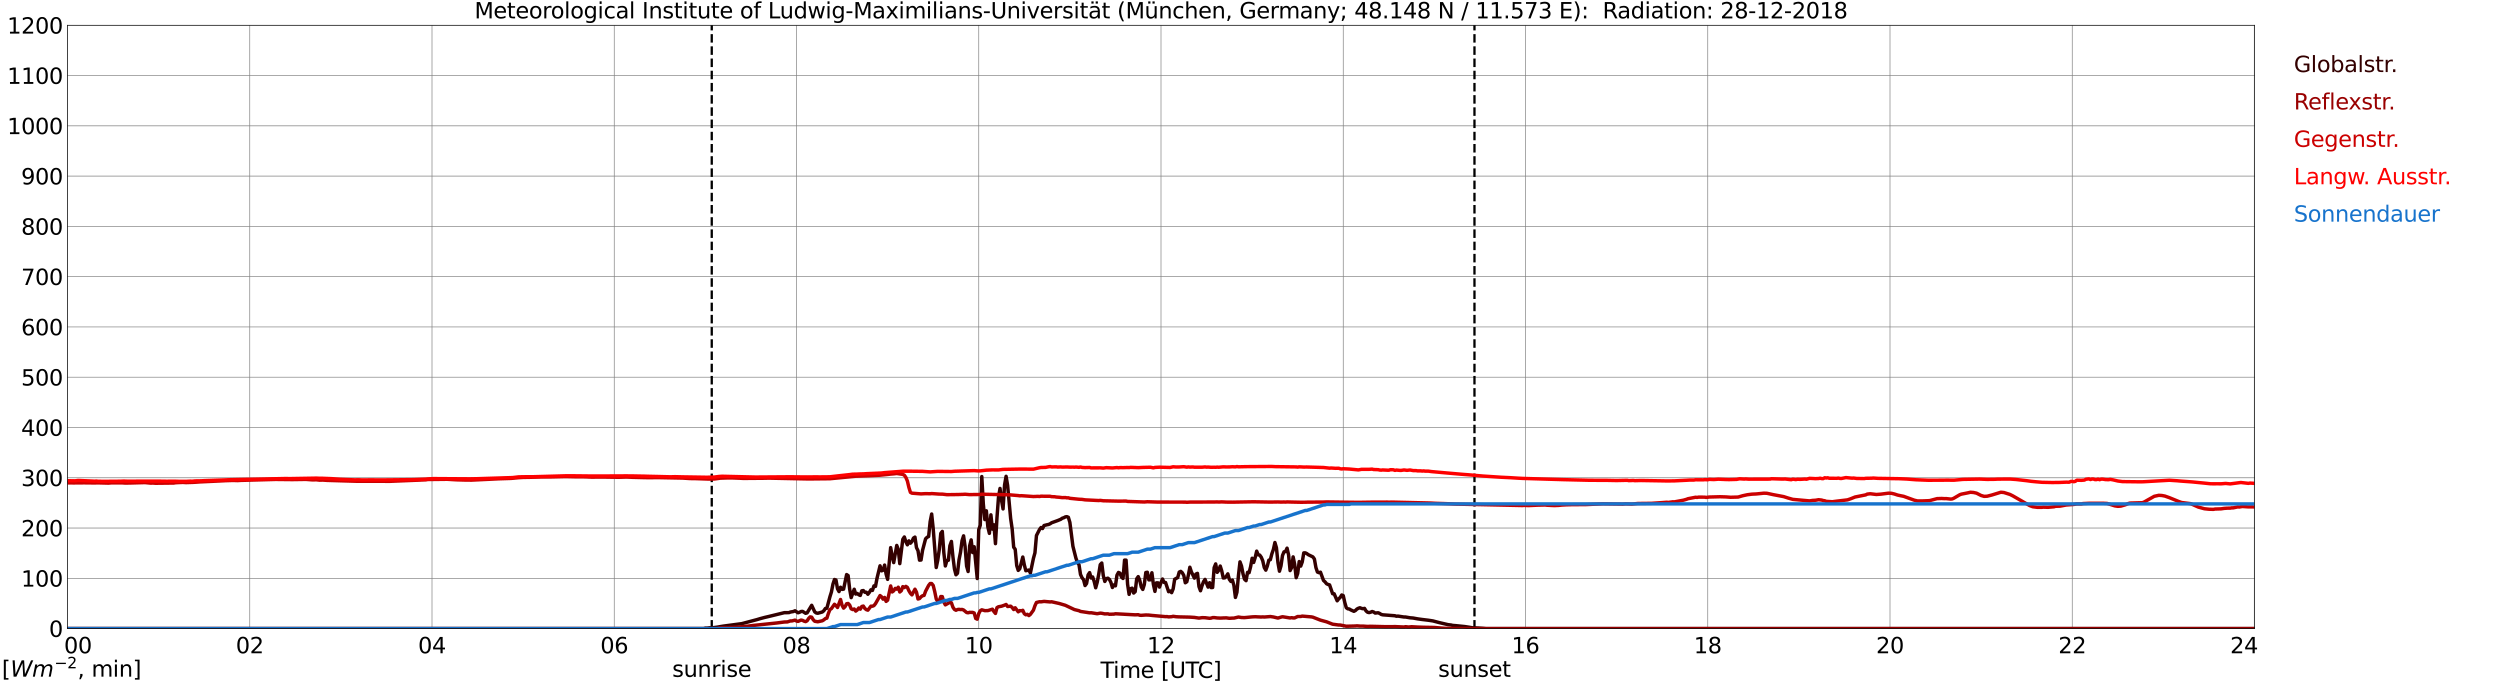 <?xml version="1.0" encoding="utf-8" standalone="no"?>
<!DOCTYPE svg PUBLIC "-//W3C//DTD SVG 1.1//EN"
  "http://www.w3.org/Graphics/SVG/1.1/DTD/svg11.dtd">
<svg xmlns:xlink="http://www.w3.org/1999/xlink" width="1085.4pt" height="296.64pt" viewBox="0 0 1085.4 296.64" xmlns="http://www.w3.org/2000/svg" version="1.1">
 <defs>
  <style type="text/css">*{stroke-linejoin: round; stroke-linecap: butt}</style>
 </defs>
 <g id="figure_1">
  <g id="patch_1">
   <path d="M 0 296.64 
L 1085.4 296.64 
L 1085.4 0 
L 0 0 
z
" style="fill: #ffffff"/>
  </g>
  <g id="axes_1">
   <g id="patch_2">
    <path d="M 29.306 272.909 
L 978.814 272.909 
L 978.814 10.976 
L 29.306 10.976 
z
" style="fill: #ffffff"/>
   </g>
   <g id="patch_3">
    <path d="M 978.814 272.909 
L 978.814 272.909 
L 978.814 10.976 
L 978.814 10.976 
z
" clip-path="url(#pf5fe56ef9d)" style="fill: #d3d3d3; opacity: 0.25; stroke: #d3d3d3; stroke-linejoin: miter"/>
   </g>
   <g id="matplotlib.axis_1">
    <g id="xtick_1">
     <g id="line2d_1">
      <path d="M 29.306 272.909 
L 29.306 10.976 
" clip-path="url(#pf5fe56ef9d)" style="fill: none; stroke: #808080; stroke-width: 0.3; stroke-linecap: square"/>
     </g>
     <g id="line2d_2"/>
     <g id="text_1">
      <!--    00 -->
      <g transform="translate(18.733 283.627) scale(0.095 -0.095)">
       <defs>
        <path id="DejaVuSans-20" transform="scale(0.016)"/>
        <path id="DejaVuSans-30" d="M 2034 4250 
Q 1547 4250 1301 3770 
Q 1056 3291 1056 2328 
Q 1056 1369 1301 889 
Q 1547 409 2034 409 
Q 2525 409 2770 889 
Q 3016 1369 3016 2328 
Q 3016 3291 2770 3770 
Q 2525 4250 2034 4250 
z
M 2034 4750 
Q 2819 4750 3233 4129 
Q 3647 3509 3647 2328 
Q 3647 1150 3233 529 
Q 2819 -91 2034 -91 
Q 1250 -91 836 529 
Q 422 1150 422 2328 
Q 422 3509 836 4129 
Q 1250 4750 2034 4750 
z
" transform="scale(0.016)"/>
       </defs>
       <use xlink:href="#DejaVuSans-20"/>
       <use xlink:href="#DejaVuSans-20" transform="translate(31.787 0)"/>
       <use xlink:href="#DejaVuSans-20" transform="translate(63.574 0)"/>
       <use xlink:href="#DejaVuSans-30" transform="translate(95.361 0)"/>
       <use xlink:href="#DejaVuSans-30" transform="translate(158.984 0)"/>
      </g>
     </g>
    </g>
    <g id="xtick_2">
     <g id="line2d_3">
      <path d="M 108.431 272.909 
L 108.431 10.976 
" clip-path="url(#pf5fe56ef9d)" style="fill: none; stroke: #808080; stroke-width: 0.3; stroke-linecap: square"/>
     </g>
     <g id="line2d_4"/>
     <g id="text_2">
      <!-- 02 -->
      <g transform="translate(102.387 283.627) scale(0.095 -0.095)">
       <defs>
        <path id="DejaVuSans-32" d="M 1228 531 
L 3431 531 
L 3431 0 
L 469 0 
L 469 531 
Q 828 903 1448 1529 
Q 2069 2156 2228 2338 
Q 2531 2678 2651 2914 
Q 2772 3150 2772 3378 
Q 2772 3750 2511 3984 
Q 2250 4219 1831 4219 
Q 1534 4219 1204 4116 
Q 875 4013 500 3803 
L 500 4441 
Q 881 4594 1212 4672 
Q 1544 4750 1819 4750 
Q 2544 4750 2975 4387 
Q 3406 4025 3406 3419 
Q 3406 3131 3298 2873 
Q 3191 2616 2906 2266 
Q 2828 2175 2409 1742 
Q 1991 1309 1228 531 
z
" transform="scale(0.016)"/>
       </defs>
       <use xlink:href="#DejaVuSans-30"/>
       <use xlink:href="#DejaVuSans-32" transform="translate(63.623 0)"/>
      </g>
     </g>
    </g>
    <g id="xtick_3">
     <g id="line2d_5">
      <path d="M 187.557 272.909 
L 187.557 10.976 
" clip-path="url(#pf5fe56ef9d)" style="fill: none; stroke: #808080; stroke-width: 0.3; stroke-linecap: square"/>
     </g>
     <g id="line2d_6"/>
     <g id="text_3">
      <!-- 04 -->
      <g transform="translate(181.513 283.627) scale(0.095 -0.095)">
       <defs>
        <path id="DejaVuSans-34" d="M 2419 4116 
L 825 1625 
L 2419 1625 
L 2419 4116 
z
M 2253 4666 
L 3047 4666 
L 3047 1625 
L 3713 1625 
L 3713 1100 
L 3047 1100 
L 3047 0 
L 2419 0 
L 2419 1100 
L 313 1100 
L 313 1709 
L 2253 4666 
z
" transform="scale(0.016)"/>
       </defs>
       <use xlink:href="#DejaVuSans-30"/>
       <use xlink:href="#DejaVuSans-34" transform="translate(63.623 0)"/>
      </g>
     </g>
    </g>
    <g id="xtick_4">
     <g id="line2d_7">
      <path d="M 266.683 272.909 
L 266.683 10.976 
" clip-path="url(#pf5fe56ef9d)" style="fill: none; stroke: #808080; stroke-width: 0.3; stroke-linecap: square"/>
     </g>
     <g id="line2d_8"/>
     <g id="text_4">
      <!-- 06 -->
      <g transform="translate(260.638 283.627) scale(0.095 -0.095)">
       <defs>
        <path id="DejaVuSans-36" d="M 2113 2584 
Q 1688 2584 1439 2293 
Q 1191 2003 1191 1497 
Q 1191 994 1439 701 
Q 1688 409 2113 409 
Q 2538 409 2786 701 
Q 3034 994 3034 1497 
Q 3034 2003 2786 2293 
Q 2538 2584 2113 2584 
z
M 3366 4563 
L 3366 3988 
Q 3128 4100 2886 4159 
Q 2644 4219 2406 4219 
Q 1781 4219 1451 3797 
Q 1122 3375 1075 2522 
Q 1259 2794 1537 2939 
Q 1816 3084 2150 3084 
Q 2853 3084 3261 2657 
Q 3669 2231 3669 1497 
Q 3669 778 3244 343 
Q 2819 -91 2113 -91 
Q 1303 -91 875 529 
Q 447 1150 447 2328 
Q 447 3434 972 4092 
Q 1497 4750 2381 4750 
Q 2619 4750 2861 4703 
Q 3103 4656 3366 4563 
z
" transform="scale(0.016)"/>
       </defs>
       <use xlink:href="#DejaVuSans-30"/>
       <use xlink:href="#DejaVuSans-36" transform="translate(63.623 0)"/>
      </g>
     </g>
    </g>
    <g id="xtick_5">
     <g id="line2d_9">
      <path d="M 345.808 272.909 
L 345.808 10.976 
" clip-path="url(#pf5fe56ef9d)" style="fill: none; stroke: #808080; stroke-width: 0.3; stroke-linecap: square"/>
     </g>
     <g id="line2d_10"/>
     <g id="text_5">
      <!-- 08 -->
      <g transform="translate(339.764 283.627) scale(0.095 -0.095)">
       <defs>
        <path id="DejaVuSans-38" d="M 2034 2216 
Q 1584 2216 1326 1975 
Q 1069 1734 1069 1313 
Q 1069 891 1326 650 
Q 1584 409 2034 409 
Q 2484 409 2743 651 
Q 3003 894 3003 1313 
Q 3003 1734 2745 1975 
Q 2488 2216 2034 2216 
z
M 1403 2484 
Q 997 2584 770 2862 
Q 544 3141 544 3541 
Q 544 4100 942 4425 
Q 1341 4750 2034 4750 
Q 2731 4750 3128 4425 
Q 3525 4100 3525 3541 
Q 3525 3141 3298 2862 
Q 3072 2584 2669 2484 
Q 3125 2378 3379 2068 
Q 3634 1759 3634 1313 
Q 3634 634 3220 271 
Q 2806 -91 2034 -91 
Q 1263 -91 848 271 
Q 434 634 434 1313 
Q 434 1759 690 2068 
Q 947 2378 1403 2484 
z
M 1172 3481 
Q 1172 3119 1398 2916 
Q 1625 2713 2034 2713 
Q 2441 2713 2670 2916 
Q 2900 3119 2900 3481 
Q 2900 3844 2670 4047 
Q 2441 4250 2034 4250 
Q 1625 4250 1398 4047 
Q 1172 3844 1172 3481 
z
" transform="scale(0.016)"/>
       </defs>
       <use xlink:href="#DejaVuSans-30"/>
       <use xlink:href="#DejaVuSans-38" transform="translate(63.623 0)"/>
      </g>
     </g>
    </g>
    <g id="xtick_6">
     <g id="line2d_11">
      <path d="M 424.934 272.909 
L 424.934 10.976 
" clip-path="url(#pf5fe56ef9d)" style="fill: none; stroke: #808080; stroke-width: 0.3; stroke-linecap: square"/>
     </g>
     <g id="line2d_12"/>
     <g id="text_6">
      <!-- 10 -->
      <g transform="translate(418.89 283.627) scale(0.095 -0.095)">
       <defs>
        <path id="DejaVuSans-31" d="M 794 531 
L 1825 531 
L 1825 4091 
L 703 3866 
L 703 4441 
L 1819 4666 
L 2450 4666 
L 2450 531 
L 3481 531 
L 3481 0 
L 794 0 
L 794 531 
z
" transform="scale(0.016)"/>
       </defs>
       <use xlink:href="#DejaVuSans-31"/>
       <use xlink:href="#DejaVuSans-30" transform="translate(63.623 0)"/>
      </g>
     </g>
    </g>
    <g id="xtick_7">
     <g id="line2d_13">
      <path d="M 504.06 272.909 
L 504.06 10.976 
" clip-path="url(#pf5fe56ef9d)" style="fill: none; stroke: #808080; stroke-width: 0.3; stroke-linecap: square"/>
     </g>
     <g id="line2d_14"/>
     <g id="text_7">
      <!-- 12 -->
      <g transform="translate(498.015 283.627) scale(0.095 -0.095)">
       <use xlink:href="#DejaVuSans-31"/>
       <use xlink:href="#DejaVuSans-32" transform="translate(63.623 0)"/>
      </g>
     </g>
    </g>
    <g id="xtick_8">
     <g id="line2d_15">
      <path d="M 583.185 272.909 
L 583.185 10.976 
" clip-path="url(#pf5fe56ef9d)" style="fill: none; stroke: #808080; stroke-width: 0.3; stroke-linecap: square"/>
     </g>
     <g id="line2d_16"/>
     <g id="text_8">
      <!-- 14 -->
      <g transform="translate(577.141 283.627) scale(0.095 -0.095)">
       <use xlink:href="#DejaVuSans-31"/>
       <use xlink:href="#DejaVuSans-34" transform="translate(63.623 0)"/>
      </g>
     </g>
    </g>
    <g id="xtick_9">
     <g id="line2d_17">
      <path d="M 662.311 272.909 
L 662.311 10.976 
" clip-path="url(#pf5fe56ef9d)" style="fill: none; stroke: #808080; stroke-width: 0.3; stroke-linecap: square"/>
     </g>
     <g id="line2d_18"/>
     <g id="text_9">
      <!-- 16 -->
      <g transform="translate(656.267 283.627) scale(0.095 -0.095)">
       <use xlink:href="#DejaVuSans-31"/>
       <use xlink:href="#DejaVuSans-36" transform="translate(63.623 0)"/>
      </g>
     </g>
    </g>
    <g id="xtick_10">
     <g id="line2d_19">
      <path d="M 741.437 272.909 
L 741.437 10.976 
" clip-path="url(#pf5fe56ef9d)" style="fill: none; stroke: #808080; stroke-width: 0.3; stroke-linecap: square"/>
     </g>
     <g id="line2d_20"/>
     <g id="text_10">
      <!-- 18 -->
      <g transform="translate(735.392 283.627) scale(0.095 -0.095)">
       <use xlink:href="#DejaVuSans-31"/>
       <use xlink:href="#DejaVuSans-38" transform="translate(63.623 0)"/>
      </g>
     </g>
    </g>
    <g id="xtick_11">
     <g id="line2d_21">
      <path d="M 820.562 272.909 
L 820.562 10.976 
" clip-path="url(#pf5fe56ef9d)" style="fill: none; stroke: #808080; stroke-width: 0.3; stroke-linecap: square"/>
     </g>
     <g id="line2d_22"/>
     <g id="text_11">
      <!-- 20 -->
      <g transform="translate(814.518 283.627) scale(0.095 -0.095)">
       <use xlink:href="#DejaVuSans-32"/>
       <use xlink:href="#DejaVuSans-30" transform="translate(63.623 0)"/>
      </g>
     </g>
    </g>
    <g id="xtick_12">
     <g id="line2d_23">
      <path d="M 899.688 272.909 
L 899.688 10.976 
" clip-path="url(#pf5fe56ef9d)" style="fill: none; stroke: #808080; stroke-width: 0.3; stroke-linecap: square"/>
     </g>
     <g id="line2d_24"/>
     <g id="text_12">
      <!-- 22 -->
      <g transform="translate(893.644 283.627) scale(0.095 -0.095)">
       <use xlink:href="#DejaVuSans-32"/>
       <use xlink:href="#DejaVuSans-32" transform="translate(63.623 0)"/>
      </g>
     </g>
    </g>
    <g id="xtick_13">
     <g id="line2d_25">
      <path d="M 978.814 272.909 
L 978.814 10.976 
" clip-path="url(#pf5fe56ef9d)" style="fill: none; stroke: #808080; stroke-width: 0.3; stroke-linecap: square"/>
     </g>
     <g id="line2d_26"/>
     <g id="text_13">
      <!-- 24    -->
      <g transform="translate(968.241 283.627) scale(0.095 -0.095)">
       <use xlink:href="#DejaVuSans-32"/>
       <use xlink:href="#DejaVuSans-34" transform="translate(63.623 0)"/>
       <use xlink:href="#DejaVuSans-20" transform="translate(127.246 0)"/>
       <use xlink:href="#DejaVuSans-20" transform="translate(159.033 0)"/>
       <use xlink:href="#DejaVuSans-20" transform="translate(190.82 0)"/>
      </g>
     </g>
    </g>
    <g id="text_14">
     <!-- Time [UTC] -->
     <g transform="translate(477.806 294.322) scale(0.095 -0.095)">
      <defs>
       <path id="DejaVuSans-54" d="M -19 4666 
L 3928 4666 
L 3928 4134 
L 2272 4134 
L 2272 0 
L 1638 0 
L 1638 4134 
L -19 4134 
L -19 4666 
z
" transform="scale(0.016)"/>
       <path id="DejaVuSans-69" d="M 603 3500 
L 1178 3500 
L 1178 0 
L 603 0 
L 603 3500 
z
M 603 4863 
L 1178 4863 
L 1178 4134 
L 603 4134 
L 603 4863 
z
" transform="scale(0.016)"/>
       <path id="DejaVuSans-6d" d="M 3328 2828 
Q 3544 3216 3844 3400 
Q 4144 3584 4550 3584 
Q 5097 3584 5394 3201 
Q 5691 2819 5691 2113 
L 5691 0 
L 5113 0 
L 5113 2094 
Q 5113 2597 4934 2840 
Q 4756 3084 4391 3084 
Q 3944 3084 3684 2787 
Q 3425 2491 3425 1978 
L 3425 0 
L 2847 0 
L 2847 2094 
Q 2847 2600 2669 2842 
Q 2491 3084 2119 3084 
Q 1678 3084 1418 2786 
Q 1159 2488 1159 1978 
L 1159 0 
L 581 0 
L 581 3500 
L 1159 3500 
L 1159 2956 
Q 1356 3278 1631 3431 
Q 1906 3584 2284 3584 
Q 2666 3584 2933 3390 
Q 3200 3197 3328 2828 
z
" transform="scale(0.016)"/>
       <path id="DejaVuSans-65" d="M 3597 1894 
L 3597 1613 
L 953 1613 
Q 991 1019 1311 708 
Q 1631 397 2203 397 
Q 2534 397 2845 478 
Q 3156 559 3463 722 
L 3463 178 
Q 3153 47 2828 -22 
Q 2503 -91 2169 -91 
Q 1331 -91 842 396 
Q 353 884 353 1716 
Q 353 2575 817 3079 
Q 1281 3584 2069 3584 
Q 2775 3584 3186 3129 
Q 3597 2675 3597 1894 
z
M 3022 2063 
Q 3016 2534 2758 2815 
Q 2500 3097 2075 3097 
Q 1594 3097 1305 2825 
Q 1016 2553 972 2059 
L 3022 2063 
z
" transform="scale(0.016)"/>
       <path id="DejaVuSans-5b" d="M 550 4863 
L 1875 4863 
L 1875 4416 
L 1125 4416 
L 1125 -397 
L 1875 -397 
L 1875 -844 
L 550 -844 
L 550 4863 
z
" transform="scale(0.016)"/>
       <path id="DejaVuSans-55" d="M 556 4666 
L 1191 4666 
L 1191 1831 
Q 1191 1081 1462 751 
Q 1734 422 2344 422 
Q 2950 422 3222 751 
Q 3494 1081 3494 1831 
L 3494 4666 
L 4128 4666 
L 4128 1753 
Q 4128 841 3676 375 
Q 3225 -91 2344 -91 
Q 1459 -91 1007 375 
Q 556 841 556 1753 
L 556 4666 
z
" transform="scale(0.016)"/>
       <path id="DejaVuSans-43" d="M 4122 4306 
L 4122 3641 
Q 3803 3938 3442 4084 
Q 3081 4231 2675 4231 
Q 1875 4231 1450 3742 
Q 1025 3253 1025 2328 
Q 1025 1406 1450 917 
Q 1875 428 2675 428 
Q 3081 428 3442 575 
Q 3803 722 4122 1019 
L 4122 359 
Q 3791 134 3420 21 
Q 3050 -91 2638 -91 
Q 1578 -91 968 557 
Q 359 1206 359 2328 
Q 359 3453 968 4101 
Q 1578 4750 2638 4750 
Q 3056 4750 3426 4639 
Q 3797 4528 4122 4306 
z
" transform="scale(0.016)"/>
       <path id="DejaVuSans-5d" d="M 1947 4863 
L 1947 -844 
L 622 -844 
L 622 -397 
L 1369 -397 
L 1369 4416 
L 622 4416 
L 622 4863 
L 1947 4863 
z
" transform="scale(0.016)"/>
      </defs>
      <use xlink:href="#DejaVuSans-54"/>
      <use xlink:href="#DejaVuSans-69" transform="translate(57.959 0)"/>
      <use xlink:href="#DejaVuSans-6d" transform="translate(85.742 0)"/>
      <use xlink:href="#DejaVuSans-65" transform="translate(183.154 0)"/>
      <use xlink:href="#DejaVuSans-20" transform="translate(244.678 0)"/>
      <use xlink:href="#DejaVuSans-5b" transform="translate(276.465 0)"/>
      <use xlink:href="#DejaVuSans-55" transform="translate(315.479 0)"/>
      <use xlink:href="#DejaVuSans-54" transform="translate(388.672 0)"/>
      <use xlink:href="#DejaVuSans-43" transform="translate(443.881 0)"/>
      <use xlink:href="#DejaVuSans-5d" transform="translate(513.705 0)"/>
     </g>
    </g>
   </g>
   <g id="matplotlib.axis_2">
    <g id="ytick_1">
     <g id="line2d_27">
      <path d="M 29.306 272.909 
L 978.814 272.909 
" clip-path="url(#pf5fe56ef9d)" style="fill: none; stroke: #808080; stroke-width: 0.3; stroke-linecap: square"/>
     </g>
     <g id="line2d_28"/>
     <g id="text_15">
      <!-- 0 -->
      <g transform="translate(21.261 276.518) scale(0.095 -0.095)">
       <use xlink:href="#DejaVuSans-30"/>
      </g>
     </g>
    </g>
    <g id="ytick_2">
     <g id="line2d_29">
      <path d="M 29.306 251.081 
L 978.814 251.081 
" clip-path="url(#pf5fe56ef9d)" style="fill: none; stroke: #808080; stroke-width: 0.3; stroke-linecap: square"/>
     </g>
     <g id="line2d_30"/>
     <g id="text_16">
      <!-- 100 -->
      <g transform="translate(9.173 254.69) scale(0.095 -0.095)">
       <use xlink:href="#DejaVuSans-31"/>
       <use xlink:href="#DejaVuSans-30" transform="translate(63.623 0)"/>
       <use xlink:href="#DejaVuSans-30" transform="translate(127.246 0)"/>
      </g>
     </g>
    </g>
    <g id="ytick_3">
     <g id="line2d_31">
      <path d="M 29.306 229.253 
L 978.814 229.253 
" clip-path="url(#pf5fe56ef9d)" style="fill: none; stroke: #808080; stroke-width: 0.3; stroke-linecap: square"/>
     </g>
     <g id="line2d_32"/>
     <g id="text_17">
      <!-- 200 -->
      <g transform="translate(9.173 232.863) scale(0.095 -0.095)">
       <use xlink:href="#DejaVuSans-32"/>
       <use xlink:href="#DejaVuSans-30" transform="translate(63.623 0)"/>
       <use xlink:href="#DejaVuSans-30" transform="translate(127.246 0)"/>
      </g>
     </g>
    </g>
    <g id="ytick_4">
     <g id="line2d_33">
      <path d="M 29.306 207.426 
L 978.814 207.426 
" clip-path="url(#pf5fe56ef9d)" style="fill: none; stroke: #808080; stroke-width: 0.3; stroke-linecap: square"/>
     </g>
     <g id="line2d_34"/>
     <g id="text_18">
      <!-- 300 -->
      <g transform="translate(9.173 211.035) scale(0.095 -0.095)">
       <defs>
        <path id="DejaVuSans-33" d="M 2597 2516 
Q 3050 2419 3304 2112 
Q 3559 1806 3559 1356 
Q 3559 666 3084 287 
Q 2609 -91 1734 -91 
Q 1441 -91 1130 -33 
Q 819 25 488 141 
L 488 750 
Q 750 597 1062 519 
Q 1375 441 1716 441 
Q 2309 441 2620 675 
Q 2931 909 2931 1356 
Q 2931 1769 2642 2001 
Q 2353 2234 1838 2234 
L 1294 2234 
L 1294 2753 
L 1863 2753 
Q 2328 2753 2575 2939 
Q 2822 3125 2822 3475 
Q 2822 3834 2567 4026 
Q 2313 4219 1838 4219 
Q 1578 4219 1281 4162 
Q 984 4106 628 3988 
L 628 4550 
Q 988 4650 1302 4700 
Q 1616 4750 1894 4750 
Q 2613 4750 3031 4423 
Q 3450 4097 3450 3541 
Q 3450 3153 3228 2886 
Q 3006 2619 2597 2516 
z
" transform="scale(0.016)"/>
       </defs>
       <use xlink:href="#DejaVuSans-33"/>
       <use xlink:href="#DejaVuSans-30" transform="translate(63.623 0)"/>
       <use xlink:href="#DejaVuSans-30" transform="translate(127.246 0)"/>
      </g>
     </g>
    </g>
    <g id="ytick_5">
     <g id="line2d_35">
      <path d="M 29.306 185.598 
L 978.814 185.598 
" clip-path="url(#pf5fe56ef9d)" style="fill: none; stroke: #808080; stroke-width: 0.3; stroke-linecap: square"/>
     </g>
     <g id="line2d_36"/>
     <g id="text_19">
      <!-- 400 -->
      <g transform="translate(9.173 189.207) scale(0.095 -0.095)">
       <use xlink:href="#DejaVuSans-34"/>
       <use xlink:href="#DejaVuSans-30" transform="translate(63.623 0)"/>
       <use xlink:href="#DejaVuSans-30" transform="translate(127.246 0)"/>
      </g>
     </g>
    </g>
    <g id="ytick_6">
     <g id="line2d_37">
      <path d="M 29.306 163.77 
L 978.814 163.77 
" clip-path="url(#pf5fe56ef9d)" style="fill: none; stroke: #808080; stroke-width: 0.3; stroke-linecap: square"/>
     </g>
     <g id="line2d_38"/>
     <g id="text_20">
      <!-- 500 -->
      <g transform="translate(9.173 167.379) scale(0.095 -0.095)">
       <defs>
        <path id="DejaVuSans-35" d="M 691 4666 
L 3169 4666 
L 3169 4134 
L 1269 4134 
L 1269 2991 
Q 1406 3038 1543 3061 
Q 1681 3084 1819 3084 
Q 2600 3084 3056 2656 
Q 3513 2228 3513 1497 
Q 3513 744 3044 326 
Q 2575 -91 1722 -91 
Q 1428 -91 1123 -41 
Q 819 9 494 109 
L 494 744 
Q 775 591 1075 516 
Q 1375 441 1709 441 
Q 2250 441 2565 725 
Q 2881 1009 2881 1497 
Q 2881 1984 2565 2268 
Q 2250 2553 1709 2553 
Q 1456 2553 1204 2497 
Q 953 2441 691 2322 
L 691 4666 
z
" transform="scale(0.016)"/>
       </defs>
       <use xlink:href="#DejaVuSans-35"/>
       <use xlink:href="#DejaVuSans-30" transform="translate(63.623 0)"/>
       <use xlink:href="#DejaVuSans-30" transform="translate(127.246 0)"/>
      </g>
     </g>
    </g>
    <g id="ytick_7">
     <g id="line2d_39">
      <path d="M 29.306 141.942 
L 978.814 141.942 
" clip-path="url(#pf5fe56ef9d)" style="fill: none; stroke: #808080; stroke-width: 0.3; stroke-linecap: square"/>
     </g>
     <g id="line2d_40"/>
     <g id="text_21">
      <!-- 600 -->
      <g transform="translate(9.173 145.551) scale(0.095 -0.095)">
       <use xlink:href="#DejaVuSans-36"/>
       <use xlink:href="#DejaVuSans-30" transform="translate(63.623 0)"/>
       <use xlink:href="#DejaVuSans-30" transform="translate(127.246 0)"/>
      </g>
     </g>
    </g>
    <g id="ytick_8">
     <g id="line2d_41">
      <path d="M 29.306 120.114 
L 978.814 120.114 
" clip-path="url(#pf5fe56ef9d)" style="fill: none; stroke: #808080; stroke-width: 0.3; stroke-linecap: square"/>
     </g>
     <g id="line2d_42"/>
     <g id="text_22">
      <!-- 700 -->
      <g transform="translate(9.173 123.724) scale(0.095 -0.095)">
       <defs>
        <path id="DejaVuSans-37" d="M 525 4666 
L 3525 4666 
L 3525 4397 
L 1831 0 
L 1172 0 
L 2766 4134 
L 525 4134 
L 525 4666 
z
" transform="scale(0.016)"/>
       </defs>
       <use xlink:href="#DejaVuSans-37"/>
       <use xlink:href="#DejaVuSans-30" transform="translate(63.623 0)"/>
       <use xlink:href="#DejaVuSans-30" transform="translate(127.246 0)"/>
      </g>
     </g>
    </g>
    <g id="ytick_9">
     <g id="line2d_43">
      <path d="M 29.306 98.287 
L 978.814 98.287 
" clip-path="url(#pf5fe56ef9d)" style="fill: none; stroke: #808080; stroke-width: 0.3; stroke-linecap: square"/>
     </g>
     <g id="line2d_44"/>
     <g id="text_23">
      <!-- 800 -->
      <g transform="translate(9.173 101.896) scale(0.095 -0.095)">
       <use xlink:href="#DejaVuSans-38"/>
       <use xlink:href="#DejaVuSans-30" transform="translate(63.623 0)"/>
       <use xlink:href="#DejaVuSans-30" transform="translate(127.246 0)"/>
      </g>
     </g>
    </g>
    <g id="ytick_10">
     <g id="line2d_45">
      <path d="M 29.306 76.459 
L 978.814 76.459 
" clip-path="url(#pf5fe56ef9d)" style="fill: none; stroke: #808080; stroke-width: 0.3; stroke-linecap: square"/>
     </g>
     <g id="line2d_46"/>
     <g id="text_24">
      <!-- 900 -->
      <g transform="translate(9.173 80.068) scale(0.095 -0.095)">
       <defs>
        <path id="DejaVuSans-39" d="M 703 97 
L 703 672 
Q 941 559 1184 500 
Q 1428 441 1663 441 
Q 2288 441 2617 861 
Q 2947 1281 2994 2138 
Q 2813 1869 2534 1725 
Q 2256 1581 1919 1581 
Q 1219 1581 811 2004 
Q 403 2428 403 3163 
Q 403 3881 828 4315 
Q 1253 4750 1959 4750 
Q 2769 4750 3195 4129 
Q 3622 3509 3622 2328 
Q 3622 1225 3098 567 
Q 2575 -91 1691 -91 
Q 1453 -91 1209 -44 
Q 966 3 703 97 
z
M 1959 2075 
Q 2384 2075 2632 2365 
Q 2881 2656 2881 3163 
Q 2881 3666 2632 3958 
Q 2384 4250 1959 4250 
Q 1534 4250 1286 3958 
Q 1038 3666 1038 3163 
Q 1038 2656 1286 2365 
Q 1534 2075 1959 2075 
z
" transform="scale(0.016)"/>
       </defs>
       <use xlink:href="#DejaVuSans-39"/>
       <use xlink:href="#DejaVuSans-30" transform="translate(63.623 0)"/>
       <use xlink:href="#DejaVuSans-30" transform="translate(127.246 0)"/>
      </g>
     </g>
    </g>
    <g id="ytick_11">
     <g id="line2d_47">
      <path d="M 29.306 54.631 
L 978.814 54.631 
" clip-path="url(#pf5fe56ef9d)" style="fill: none; stroke: #808080; stroke-width: 0.3; stroke-linecap: square"/>
     </g>
     <g id="line2d_48"/>
     <g id="text_25">
      <!-- 1000 -->
      <g transform="translate(3.128 58.24) scale(0.095 -0.095)">
       <use xlink:href="#DejaVuSans-31"/>
       <use xlink:href="#DejaVuSans-30" transform="translate(63.623 0)"/>
       <use xlink:href="#DejaVuSans-30" transform="translate(127.246 0)"/>
       <use xlink:href="#DejaVuSans-30" transform="translate(190.869 0)"/>
      </g>
     </g>
    </g>
    <g id="ytick_12">
     <g id="line2d_49">
      <path d="M 29.306 32.803 
L 978.814 32.803 
" clip-path="url(#pf5fe56ef9d)" style="fill: none; stroke: #808080; stroke-width: 0.3; stroke-linecap: square"/>
     </g>
     <g id="line2d_50"/>
     <g id="text_26">
      <!-- 1100 -->
      <g transform="translate(3.128 36.413) scale(0.095 -0.095)">
       <use xlink:href="#DejaVuSans-31"/>
       <use xlink:href="#DejaVuSans-31" transform="translate(63.623 0)"/>
       <use xlink:href="#DejaVuSans-30" transform="translate(127.246 0)"/>
       <use xlink:href="#DejaVuSans-30" transform="translate(190.869 0)"/>
      </g>
     </g>
    </g>
    <g id="ytick_13">
     <g id="line2d_51">
      <path d="M 29.306 10.976 
L 978.814 10.976 
" clip-path="url(#pf5fe56ef9d)" style="fill: none; stroke: #808080; stroke-width: 0.3; stroke-linecap: square"/>
     </g>
     <g id="line2d_52"/>
     <g id="text_27">
      <!-- 1200 -->
      <g transform="translate(3.128 14.585) scale(0.095 -0.095)">
       <use xlink:href="#DejaVuSans-31"/>
       <use xlink:href="#DejaVuSans-32" transform="translate(63.623 0)"/>
       <use xlink:href="#DejaVuSans-30" transform="translate(127.246 0)"/>
       <use xlink:href="#DejaVuSans-30" transform="translate(190.869 0)"/>
      </g>
     </g>
    </g>
   </g>
   <g id="line2d_53">
    <path d="M 309.015 272.909 
L 309.015 10.976 
" clip-path="url(#pf5fe56ef9d)" style="fill: none; stroke-dasharray: 3.7,1.6; stroke-dashoffset: 0; stroke: #000000"/>
   </g>
   <g id="line2d_54">
    <path d="M 640.156 272.909 
L 640.156 10.976 
" clip-path="url(#pf5fe56ef9d)" style="fill: none; stroke-dasharray: 3.7,1.6; stroke-dashoffset: 0; stroke: #000000"/>
   </g>
   <g id="line2d_55">
    <path d="M 29.306 272.909 
L 305.586 272.909 
L 306.246 272.704 
L 306.905 272.725 
L 308.224 272.555 
L 308.883 272.618 
L 311.521 272.261 
L 312.839 272.027 
L 314.158 271.815 
L 322.071 270.759 
L 328.665 269.002 
L 329.983 268.6 
L 331.961 268.072 
L 333.94 267.607 
L 340.533 265.998 
L 342.512 265.978 
L 343.171 265.723 
L 344.49 265.492 
L 345.149 265.175 
L 346.468 266.042 
L 347.127 265.83 
L 347.787 265.492 
L 348.446 265.428 
L 349.765 266.273 
L 350.424 266.064 
L 352.402 262.805 
L 353.721 265.64 
L 354.38 266.127 
L 355.04 266.254 
L 357.018 265.703 
L 357.677 265.153 
L 358.337 264.18 
L 358.996 264.075 
L 360.315 259.105 
L 360.974 256.99 
L 361.634 253.604 
L 362.293 251.596 
L 362.952 251.828 
L 363.612 255.634 
L 364.271 256.841 
L 364.93 254.958 
L 365.59 255.89 
L 366.249 255.783 
L 367.568 249.459 
L 368.227 249.902 
L 368.887 255.763 
L 369.546 259.463 
L 370.865 255.826 
L 371.524 257.92 
L 372.184 257.666 
L 372.843 258.217 
L 373.502 258.511 
L 374.162 256.503 
L 374.821 256.396 
L 375.481 257.136 
L 376.14 257.136 
L 376.799 258.005 
L 377.459 257.158 
L 378.118 256.058 
L 378.777 256.333 
L 379.437 254.366 
L 380.096 254.6 
L 380.756 251.088 
L 382.074 245.652 
L 382.734 247.831 
L 383.393 247.578 
L 384.053 245.334 
L 384.712 249.248 
L 385.371 251.533 
L 386.69 237.762 
L 387.349 241.422 
L 388.009 244.255 
L 389.328 236.81 
L 389.987 238.504 
L 390.646 244.701 
L 391.965 234.145 
L 392.624 233.13 
L 393.284 235.182 
L 393.943 236.535 
L 394.603 234.822 
L 395.262 235.839 
L 395.921 235.118 
L 396.581 233.617 
L 397.24 233.193 
L 397.899 237.762 
L 398.559 239.095 
L 399.218 243.199 
L 399.878 243.136 
L 400.537 238.925 
L 401.856 233.914 
L 402.515 233.278 
L 403.175 232.918 
L 403.834 226.468 
L 404.493 223.168 
L 405.153 229.45 
L 406.471 246.392 
L 407.131 243.241 
L 407.79 238.65 
L 408.45 231.565 
L 409.109 230.72 
L 409.768 239.921 
L 410.428 245.716 
L 411.087 243.347 
L 411.746 243.241 
L 412.406 236.937 
L 413.065 235.077 
L 413.725 241.761 
L 414.384 247.006 
L 415.043 249.544 
L 415.703 248.887 
L 416.362 243.072 
L 417.022 239.731 
L 417.681 234.758 
L 418.34 232.643 
L 419 237.234 
L 419.659 245.779 
L 420.318 248.126 
L 420.978 236.98 
L 421.637 234.4 
L 422.297 239.899 
L 422.956 237.382 
L 424.275 251.173 
L 424.934 229.936 
L 425.593 228.033 
L 426.253 206.904 
L 426.912 218.726 
L 427.572 225.58 
L 428.231 221.773 
L 428.89 228.795 
L 429.55 231.565 
L 430.209 223.528 
L 430.869 229.725 
L 431.528 227.843 
L 432.187 236.029 
L 432.847 224.733 
L 433.506 215.914 
L 434.165 212.064 
L 434.825 217.224 
L 435.484 220.948 
L 436.144 210.54 
L 436.803 206.797 
L 437.462 210.711 
L 438.781 225.115 
L 439.44 229.64 
L 440.1 237.572 
L 440.759 238.482 
L 441.419 245.567 
L 442.078 247.641 
L 442.737 246.942 
L 444.056 241.846 
L 444.716 245.229 
L 445.375 247.787 
L 446.694 247.493 
L 447.353 248.783 
L 448.672 242.415 
L 449.331 240.025 
L 449.991 232.497 
L 451.309 229.915 
L 451.969 229.026 
L 452.628 229.472 
L 453.287 228.16 
L 454.606 227.821 
L 455.266 227.695 
L 455.925 227.398 
L 456.584 226.955 
L 459.222 226.003 
L 460.541 225.453 
L 461.2 224.988 
L 461.859 224.776 
L 462.519 224.416 
L 463.178 224.311 
L 463.838 224.587 
L 464.497 226.806 
L 465.816 237.17 
L 467.134 242.374 
L 467.794 244.192 
L 468.453 245.144 
L 469.113 249.418 
L 469.772 250.834 
L 470.431 251.659 
L 471.091 254.218 
L 471.75 253.329 
L 472.409 249.608 
L 473.069 248.612 
L 473.728 250.961 
L 474.388 250.496 
L 475.047 252.441 
L 475.706 255.191 
L 476.366 252.779 
L 477.025 249.289 
L 477.685 245.144 
L 478.344 244.445 
L 479.003 249.883 
L 479.663 252.441 
L 480.322 251.236 
L 480.981 251.024 
L 481.641 251.533 
L 482.3 252.823 
L 482.96 255.065 
L 483.619 253.943 
L 484.278 254.344 
L 484.938 249.734 
L 485.597 248.529 
L 486.256 248.846 
L 486.916 250.579 
L 487.575 251.151 
L 488.235 243.177 
L 488.894 243.199 
L 489.553 253.668 
L 490.213 258.046 
L 490.872 255.571 
L 491.532 255.359 
L 492.191 257.474 
L 492.85 256.861 
L 493.51 251.299 
L 494.169 250.348 
L 494.828 251.954 
L 495.488 254.809 
L 496.147 255.909 
L 496.807 253.816 
L 497.466 248.571 
L 498.125 248.444 
L 498.785 251.764 
L 499.444 251.723 
L 500.103 248.676 
L 500.763 253.753 
L 501.422 256.756 
L 502.082 253.054 
L 502.741 253.054 
L 503.4 254.894 
L 504.06 252.906 
L 504.719 251.384 
L 505.379 252.843 
L 506.038 252.906 
L 507.357 256.883 
L 508.016 256.586 
L 508.675 257.306 
L 509.335 255.656 
L 509.994 251.489 
L 511.313 250.749 
L 511.972 248.381 
L 512.632 248.062 
L 513.291 248.656 
L 513.95 249.839 
L 514.61 253.013 
L 515.269 252.568 
L 515.929 249.756 
L 516.588 246.266 
L 517.247 248.274 
L 518.566 251.002 
L 519.226 249.248 
L 519.885 248.931 
L 520.544 254.683 
L 521.204 256.481 
L 521.863 254.281 
L 522.522 252.568 
L 523.182 251.553 
L 524.501 254.894 
L 525.16 252.991 
L 525.819 255.106 
L 526.479 255.065 
L 527.138 246.456 
L 527.797 244.827 
L 528.457 248.486 
L 529.116 247.619 
L 529.776 245.757 
L 530.435 247.894 
L 531.094 250.939 
L 531.754 250.876 
L 532.413 250.221 
L 533.073 249.143 
L 533.732 251.533 
L 534.391 252.421 
L 535.051 251.849 
L 535.71 254.154 
L 536.369 259.378 
L 537.029 257.136 
L 537.688 249.798 
L 538.348 243.939 
L 539.007 245.716 
L 539.666 249.121 
L 540.326 251.489 
L 540.985 252.103 
L 541.644 248.486 
L 542.304 248.634 
L 542.963 246.032 
L 543.623 242.374 
L 544.282 244.192 
L 544.941 242.099 
L 545.601 239.285 
L 546.26 240.872 
L 546.919 240.999 
L 547.579 241.909 
L 548.238 243.474 
L 548.898 246.392 
L 549.557 247.534 
L 550.216 245.757 
L 550.876 243.199 
L 551.535 242.987 
L 552.195 240.427 
L 552.854 238.545 
L 553.513 235.542 
L 554.173 237.805 
L 554.832 244.255 
L 555.491 247.999 
L 556.151 245.694 
L 556.81 241.167 
L 557.47 239.582 
L 558.129 239.456 
L 558.788 237.995 
L 559.448 240.872 
L 560.107 247.724 
L 560.766 246.456 
L 561.426 241.78 
L 562.085 244.954 
L 562.745 250.813 
L 563.404 248.994 
L 564.063 243.812 
L 564.723 245.779 
L 565.382 243.961 
L 566.042 240.047 
L 566.701 240.025 
L 567.36 240.344 
L 568.02 240.829 
L 569.338 241.464 
L 569.998 241.78 
L 570.657 242.712 
L 571.317 246.414 
L 571.976 248.359 
L 572.635 248.634 
L 573.295 248.422 
L 574.613 252.017 
L 575.273 252.611 
L 575.932 253.436 
L 576.592 253.753 
L 577.251 253.943 
L 578.57 257.771 
L 579.229 257.793 
L 580.548 260.838 
L 581.207 259.991 
L 581.867 259.378 
L 582.526 258.321 
L 583.185 258.596 
L 583.845 261.558 
L 584.504 263.863 
L 585.164 264.328 
L 585.823 264.413 
L 586.482 264.815 
L 587.801 265.407 
L 588.46 265.068 
L 589.12 264.433 
L 589.779 264.075 
L 590.439 263.863 
L 591.098 264.138 
L 591.757 264.287 
L 592.417 264.138 
L 593.076 265.239 
L 593.736 265.808 
L 594.395 265.978 
L 595.054 265.808 
L 595.714 265.492 
L 596.373 265.703 
L 597.032 266.168 
L 598.351 266.042 
L 599.011 266.336 
L 599.67 266.76 
L 600.329 266.93 
L 605.604 267.332 
L 606.264 267.544 
L 606.923 267.48 
L 609.561 267.882 
L 610.22 267.882 
L 612.198 268.22 
L 613.517 268.325 
L 615.495 268.685 
L 617.473 268.96 
L 620.111 269.277 
L 622.089 269.574 
L 624.726 270.272 
L 628.683 271.202 
L 630.001 271.35 
L 630.661 271.521 
L 631.98 271.625 
L 635.936 272.027 
L 637.914 272.324 
L 639.233 272.555 
L 641.87 272.662 
L 643.848 272.789 
L 645.167 272.909 
L 978.154 272.909 
L 978.154 272.909 
" clip-path="url(#pf5fe56ef9d)" style="fill: none; stroke: #330000; stroke-width: 1.5; stroke-linecap: square"/>
   </g>
   <g id="line2d_56">
    <path d="M 29.306 272.909 
L 311.521 272.909 
L 312.18 272.586 
L 315.477 272.44 
L 316.136 272.522 
L 316.796 272.376 
L 318.114 272.376 
L 321.411 272.143 
L 324.708 271.846 
L 327.346 271.507 
L 337.236 270.471 
L 340.533 270.049 
L 341.852 270.006 
L 343.171 269.582 
L 343.83 269.582 
L 345.149 269.244 
L 345.808 269.626 
L 346.468 269.794 
L 347.787 269.202 
L 348.446 269.351 
L 349.105 269.689 
L 349.765 269.879 
L 350.424 269.519 
L 351.083 268.504 
L 351.743 267.827 
L 352.402 267.954 
L 353.062 269.054 
L 353.721 269.731 
L 355.04 269.942 
L 357.018 269.519 
L 357.677 269.117 
L 358.337 268.567 
L 358.996 268.377 
L 359.655 266.326 
L 360.315 264.675 
L 360.974 264.232 
L 362.293 262.351 
L 362.952 262.92 
L 363.612 263.746 
L 364.93 260.277 
L 365.59 262.794 
L 366.249 264.021 
L 366.909 263.385 
L 367.568 262.117 
L 368.227 262.01 
L 368.887 262.689 
L 369.546 264.317 
L 370.206 264.634 
L 370.865 264.4 
L 371.524 265.311 
L 372.184 264.824 
L 372.843 263.957 
L 373.502 264.485 
L 374.162 263.302 
L 374.821 263.132 
L 375.481 264.169 
L 376.14 264.697 
L 376.799 264.909 
L 378.118 263.174 
L 378.777 263.195 
L 379.437 262.92 
L 380.096 262.095 
L 381.415 259.768 
L 382.074 258.564 
L 382.734 259.114 
L 383.393 260.129 
L 384.053 259.389 
L 384.712 261.102 
L 385.371 260.574 
L 386.69 254.397 
L 387.349 256.999 
L 388.009 256.512 
L 388.668 255.455 
L 389.328 255.794 
L 389.987 254.947 
L 390.646 257.02 
L 391.306 256.47 
L 391.965 254.694 
L 392.624 255.095 
L 393.284 254.587 
L 393.943 255.01 
L 394.603 256.47 
L 395.262 257.57 
L 395.921 258.267 
L 397.24 255.813 
L 397.899 257.084 
L 398.559 260.065 
L 399.218 259.875 
L 399.878 259.114 
L 400.537 258.649 
L 401.196 258.5 
L 401.856 256.682 
L 403.175 254.165 
L 403.834 253.34 
L 404.493 253.36 
L 405.153 254.165 
L 405.812 256.809 
L 406.471 260.024 
L 407.131 261.229 
L 407.79 260.932 
L 408.45 258.987 
L 409.109 259.029 
L 409.768 261.355 
L 410.428 262.604 
L 412.406 261.504 
L 413.065 261.716 
L 413.725 263.641 
L 414.384 264.592 
L 415.043 264.95 
L 415.703 264.634 
L 416.362 264.549 
L 417.022 264.656 
L 417.681 264.592 
L 418.34 264.824 
L 419.659 265.924 
L 420.318 266.051 
L 420.978 265.861 
L 422.297 265.882 
L 422.956 266.136 
L 423.615 268.504 
L 424.275 268.823 
L 424.934 266.389 
L 425.593 265.142 
L 426.253 264.76 
L 427.572 265.121 
L 428.89 265.099 
L 430.869 264.485 
L 431.528 265.522 
L 432.187 266.326 
L 432.847 263.809 
L 433.506 263.429 
L 434.825 263.195 
L 436.144 262.731 
L 436.803 262.434 
L 437.462 263.322 
L 438.781 263.174 
L 439.44 263.746 
L 440.1 264.634 
L 440.759 263.872 
L 442.078 265.627 
L 442.737 265.099 
L 443.397 265.206 
L 444.056 264.972 
L 444.716 266.452 
L 445.375 266.919 
L 446.034 266.708 
L 446.694 267.258 
L 447.353 266.727 
L 448.672 264.909 
L 449.331 262.984 
L 449.991 261.567 
L 451.309 261.251 
L 451.969 261.292 
L 453.287 261.102 
L 455.925 261.334 
L 456.584 261.27 
L 459.881 262.01 
L 462.519 262.794 
L 466.475 264.656 
L 468.453 265.142 
L 469.113 265.459 
L 471.75 265.861 
L 473.069 266.072 
L 473.728 266.031 
L 476.366 266.452 
L 477.685 266.199 
L 478.344 266.262 
L 479.663 266.537 
L 480.981 266.496 
L 481.641 266.686 
L 483.619 266.622 
L 484.278 266.474 
L 492.85 266.939 
L 494.169 266.876 
L 494.828 267.109 
L 495.488 267.151 
L 497.466 267.002 
L 498.785 267.046 
L 500.103 267.194 
L 506.038 267.723 
L 506.697 267.701 
L 507.357 267.827 
L 508.675 267.742 
L 509.335 267.574 
L 510.654 267.764 
L 511.972 267.827 
L 516.588 267.934 
L 518.566 268.061 
L 520.544 268.356 
L 521.863 268.166 
L 523.182 268.187 
L 525.16 268.441 
L 525.819 268.356 
L 526.479 268.146 
L 527.138 268.124 
L 528.457 268.292 
L 529.776 268.356 
L 531.094 268.292 
L 532.413 268.251 
L 533.732 268.441 
L 535.051 268.356 
L 535.71 268.356 
L 537.688 267.891 
L 539.007 268.102 
L 540.326 268.146 
L 543.623 267.827 
L 544.941 267.764 
L 547.579 267.891 
L 548.238 267.827 
L 548.898 267.891 
L 551.535 267.679 
L 552.854 267.871 
L 554.832 268.336 
L 556.151 267.934 
L 556.81 267.764 
L 560.107 268.292 
L 560.766 268.166 
L 561.426 268.292 
L 562.085 268.273 
L 563.404 267.659 
L 564.723 267.659 
L 565.382 267.489 
L 569.338 267.827 
L 569.998 267.954 
L 573.295 269.244 
L 575.932 269.964 
L 578.57 271.001 
L 581.207 271.359 
L 581.867 271.359 
L 584.504 271.889 
L 588.46 271.782 
L 589.12 271.719 
L 590.439 271.826 
L 591.757 271.826 
L 593.736 271.972 
L 595.054 271.909 
L 601.648 272.079 
L 602.967 272.058 
L 604.286 272.079 
L 605.604 272.038 
L 606.923 272.101 
L 609.561 272.228 
L 610.22 272.079 
L 611.539 272.228 
L 612.858 272.101 
L 615.495 272.247 
L 618.133 272.333 
L 622.748 272.418 
L 625.386 272.651 
L 627.364 272.778 
L 637.255 272.861 
L 639.233 272.909 
L 978.154 272.909 
L 978.154 272.909 
" clip-path="url(#pf5fe56ef9d)" style="fill: none; stroke: #990000; stroke-width: 1.5; stroke-linecap: square"/>
   </g>
   <g id="line2d_57">
    <path d="M 29.306 209.634 
L 30.625 209.648 
L 31.943 209.663 
L 36.559 209.624 
L 38.537 209.648 
L 41.175 209.674 
L 42.493 209.634 
L 47.109 209.759 
L 48.428 209.639 
L 53.043 209.643 
L 54.362 209.735 
L 56.34 209.707 
L 62.934 209.517 
L 65.572 209.776 
L 66.231 209.711 
L 67.55 209.816 
L 75.462 209.722 
L 76.122 209.595 
L 77.441 209.517 
L 79.419 209.442 
L 80.737 209.53 
L 84.034 209.416 
L 85.353 209.335 
L 86.672 209.231 
L 95.903 208.796 
L 97.881 208.692 
L 101.178 208.587 
L 103.156 208.652 
L 104.475 208.565 
L 119.641 208.144 
L 126.894 208.22 
L 132.829 208.133 
L 135.466 208.336 
L 137.444 208.323 
L 138.763 208.478 
L 140.082 208.436 
L 142.06 208.565 
L 154.588 208.94 
L 164.479 208.94 
L 169.094 208.982 
L 184.92 208.325 
L 185.579 208.187 
L 194.151 208.085 
L 198.107 208.316 
L 201.404 208.412 
L 204.701 208.451 
L 216.57 207.88 
L 221.845 207.707 
L 225.142 207.397 
L 227.12 207.275 
L 229.757 207.238 
L 232.395 207.155 
L 235.033 207.063 
L 239.648 207.054 
L 245.583 206.91 
L 249.539 207 
L 254.155 207.028 
L 256.792 207.148 
L 262.067 207.118 
L 264.705 207.168 
L 266.023 207.179 
L 268.661 207.216 
L 271.958 207.116 
L 274.595 207.229 
L 279.87 207.364 
L 281.849 207.388 
L 285.805 207.353 
L 296.355 207.565 
L 299.652 207.775 
L 301.63 207.79 
L 307.564 207.997 
L 310.202 207.954 
L 312.839 207.596 
L 316.136 207.495 
L 318.114 207.508 
L 321.411 207.635 
L 322.73 207.709 
L 331.302 207.637 
L 333.94 207.585 
L 346.468 207.853 
L 351.083 207.947 
L 355.699 207.897 
L 360.315 207.849 
L 371.524 206.766 
L 376.799 206.576 
L 382.074 206.317 
L 385.371 205.987 
L 386.69 205.826 
L 388.009 205.723 
L 389.328 205.566 
L 391.965 205.959 
L 392.624 206.31 
L 393.284 207.271 
L 393.943 208.818 
L 394.603 211.616 
L 395.262 213.753 
L 395.921 214.116 
L 399.878 214.428 
L 401.856 214.319 
L 403.834 214.369 
L 404.493 214.286 
L 407.79 214.517 
L 409.109 214.528 
L 411.087 214.764 
L 413.725 214.74 
L 416.362 214.694 
L 418.34 214.624 
L 419 214.574 
L 420.978 214.751 
L 422.956 214.707 
L 425.593 214.685 
L 426.253 214.565 
L 438.122 214.819 
L 442.078 215.161 
L 442.737 215.27 
L 443.397 215.207 
L 448.672 215.576 
L 450.65 215.495 
L 451.309 215.561 
L 451.969 215.421 
L 453.287 215.452 
L 455.925 215.471 
L 456.584 215.631 
L 457.903 215.672 
L 458.563 215.796 
L 459.881 215.893 
L 461.2 216.058 
L 462.519 216.019 
L 463.178 216.148 
L 463.838 216.128 
L 464.497 216.347 
L 468.453 216.753 
L 469.772 216.811 
L 471.091 217.014 
L 477.025 217.318 
L 477.685 217.241 
L 479.003 217.418 
L 485.597 217.571 
L 488.894 217.543 
L 489.553 217.695 
L 496.807 217.944 
L 498.125 217.835 
L 502.741 217.984 
L 514.61 217.995 
L 515.269 218.075 
L 516.588 217.986 
L 527.138 217.949 
L 528.457 217.914 
L 529.116 217.966 
L 530.435 217.896 
L 532.413 217.99 
L 535.051 218.019 
L 540.985 217.912 
L 544.282 217.855 
L 551.535 217.986 
L 554.832 217.929 
L 556.151 217.986 
L 557.47 217.946 
L 558.129 217.988 
L 558.788 217.916 
L 560.766 217.971 
L 564.723 218.058 
L 566.701 218.047 
L 568.02 217.997 
L 569.998 217.995 
L 574.613 217.964 
L 575.932 217.912 
L 585.164 218.043 
L 589.779 218.099 
L 595.714 218.008 
L 602.307 217.988 
L 602.967 218.034 
L 604.286 217.988 
L 620.77 218.383 
L 623.408 218.521 
L 626.705 218.623 
L 629.342 218.721 
L 631.98 218.857 
L 660.992 219.483 
L 661.652 219.42 
L 663.63 219.501 
L 667.586 219.326 
L 670.883 219.25 
L 671.542 219.346 
L 672.861 219.411 
L 674.839 219.501 
L 676.817 219.413 
L 678.136 219.278 
L 680.114 219.169 
L 682.092 219.123 
L 688.686 219.066 
L 695.939 218.737 
L 704.511 218.87 
L 705.83 218.763 
L 708.468 218.85 
L 711.105 218.584 
L 717.04 218.518 
L 721.655 218.202 
L 723.633 218.051 
L 724.293 218.125 
L 726.271 217.864 
L 726.93 217.89 
L 730.887 217.156 
L 732.205 216.779 
L 732.865 216.519 
L 736.162 215.886 
L 736.821 215.958 
L 737.48 215.831 
L 740.118 215.853 
L 740.777 215.96 
L 742.096 215.792 
L 746.712 215.665 
L 749.349 215.742 
L 751.327 215.893 
L 754.624 215.801 
L 756.602 215.233 
L 758.581 214.803 
L 760.559 214.548 
L 762.537 214.452 
L 765.834 214.116 
L 767.153 214.17 
L 769.79 214.74 
L 774.406 215.613 
L 776.384 216.244 
L 778.362 216.803 
L 785.615 217.466 
L 786.934 217.263 
L 788.253 217.183 
L 789.572 216.956 
L 790.89 217.104 
L 791.55 217.318 
L 792.209 217.405 
L 792.868 217.658 
L 795.506 217.831 
L 796.825 217.654 
L 802.1 217.023 
L 803.419 216.567 
L 805.397 215.781 
L 810.012 214.856 
L 810.672 214.52 
L 811.99 214.367 
L 814.628 214.683 
L 816.606 214.541 
L 819.903 214.116 
L 821.222 214.177 
L 822.541 214.498 
L 823.859 214.934 
L 825.178 215.222 
L 826.497 215.482 
L 831.112 217.159 
L 832.431 217.468 
L 834.409 217.49 
L 837.706 217.359 
L 841.003 216.484 
L 842.981 216.421 
L 844.3 216.491 
L 844.959 216.477 
L 846.938 216.685 
L 847.597 216.606 
L 848.256 216.32 
L 850.894 214.771 
L 851.553 214.537 
L 854.191 214.013 
L 855.51 213.718 
L 856.828 213.821 
L 858.147 214.12 
L 860.125 215.124 
L 861.444 215.502 
L 862.763 215.432 
L 864.741 214.928 
L 868.697 213.71 
L 870.016 213.832 
L 872.653 214.666 
L 873.972 215.334 
L 881.225 219.516 
L 882.544 220.009 
L 884.522 220.262 
L 886.5 220.262 
L 887.16 220.184 
L 889.138 220.256 
L 891.775 220.022 
L 892.435 219.815 
L 894.413 219.754 
L 897.051 219.254 
L 900.347 219.014 
L 901.666 218.785 
L 903.644 218.798 
L 904.304 218.63 
L 906.941 218.501 
L 910.898 218.501 
L 912.876 218.481 
L 914.854 218.577 
L 918.151 219.627 
L 919.469 219.824 
L 920.788 219.736 
L 922.766 219.154 
L 924.085 218.588 
L 924.745 218.411 
L 930.02 218.252 
L 930.679 218.08 
L 932.657 216.958 
L 935.295 215.478 
L 937.273 215.043 
L 938.592 215.124 
L 939.91 215.375 
L 941.888 216.076 
L 945.845 217.695 
L 947.163 218.167 
L 951.12 218.671 
L 954.417 220.155 
L 957.054 220.878 
L 959.032 221.085 
L 961.01 221.142 
L 961.67 221.002 
L 964.307 220.922 
L 965.626 220.723 
L 966.945 220.627 
L 968.264 220.616 
L 968.923 220.489 
L 969.582 220.494 
L 971.561 220.066 
L 972.22 220.123 
L 973.539 219.894 
L 976.176 220.073 
L 977.495 220.051 
L 978.154 220.073 
L 978.154 220.073 
" clip-path="url(#pf5fe56ef9d)" style="fill: none; stroke: #cc0000; stroke-width: 1.5; stroke-linecap: square"/>
   </g>
   <g id="line2d_58">
    <path d="M 29.306 208.705 
L 32.603 208.759 
L 33.921 208.582 
L 41.175 208.912 
L 41.834 208.84 
L 42.493 208.938 
L 45.131 208.977 
L 52.384 208.919 
L 53.703 208.849 
L 55.022 208.903 
L 58.319 208.908 
L 59.637 208.895 
L 70.187 208.901 
L 72.166 208.932 
L 76.122 208.916 
L 78.1 208.98 
L 80.737 208.98 
L 82.716 208.884 
L 83.375 208.934 
L 84.694 208.79 
L 87.331 208.75 
L 88.65 208.672 
L 97.881 208.353 
L 99.86 208.264 
L 104.475 208.163 
L 111.069 208.035 
L 124.257 207.749 
L 125.575 207.792 
L 137.444 207.583 
L 138.763 207.653 
L 140.082 207.653 
L 144.038 207.808 
L 147.335 208.069 
L 149.972 208.187 
L 153.929 208.329 
L 155.907 208.31 
L 157.226 208.371 
L 159.863 208.349 
L 163.819 208.351 
L 167.116 208.358 
L 179.645 208.227 
L 183.601 208.061 
L 184.92 208.006 
L 186.238 207.897 
L 188.216 207.79 
L 204.042 207.897 
L 207.339 207.829 
L 222.504 207.345 
L 225.142 207.039 
L 229.098 206.965 
L 231.736 206.965 
L 246.242 206.559 
L 250.198 206.587 
L 255.473 206.646 
L 256.792 206.662 
L 259.43 206.668 
L 271.958 206.607 
L 275.255 206.642 
L 277.233 206.683 
L 279.87 206.729 
L 281.189 206.773 
L 286.464 206.895 
L 288.442 206.947 
L 291.08 207.009 
L 293.058 206.954 
L 296.355 207.037 
L 306.905 207.207 
L 310.202 207.107 
L 312.18 206.862 
L 313.499 206.771 
L 328.005 207.116 
L 343.171 207.002 
L 347.787 207.054 
L 350.424 207.078 
L 352.402 207.059 
L 353.721 207.028 
L 355.699 207.052 
L 357.677 207.044 
L 360.315 207.004 
L 364.271 206.552 
L 368.887 206.048 
L 370.206 205.865 
L 371.524 205.856 
L 373.502 205.76 
L 374.821 205.736 
L 376.14 205.649 
L 382.734 205.361 
L 384.053 205.193 
L 391.965 204.584 
L 394.603 204.573 
L 400.537 204.64 
L 403.834 204.874 
L 407.131 204.647 
L 413.065 204.717 
L 414.384 204.597 
L 422.956 204.322 
L 424.275 204.422 
L 425.593 204.429 
L 428.231 204.123 
L 430.869 204.009 
L 433.506 204.029 
L 435.484 203.787 
L 441.419 203.676 
L 443.397 203.638 
L 448.672 203.689 
L 451.309 203.062 
L 451.969 202.964 
L 453.947 202.922 
L 455.266 202.656 
L 455.925 202.569 
L 456.584 202.728 
L 458.563 202.682 
L 459.222 202.783 
L 460.541 202.715 
L 461.2 202.798 
L 463.178 202.739 
L 464.497 202.809 
L 465.816 202.794 
L 466.475 202.84 
L 467.134 202.765 
L 468.453 202.898 
L 469.113 202.746 
L 469.772 202.936 
L 471.091 203.012 
L 473.069 202.955 
L 473.728 203.147 
L 477.685 203.112 
L 479.003 203.226 
L 480.322 203.036 
L 482.3 203.136 
L 482.96 203.176 
L 484.938 202.992 
L 485.597 203.104 
L 486.256 203.005 
L 487.575 203.034 
L 489.553 202.975 
L 490.213 203.005 
L 490.872 202.907 
L 494.169 203.034 
L 496.147 202.938 
L 499.444 202.857 
L 500.763 203.128 
L 501.422 202.94 
L 503.4 202.835 
L 508.016 202.955 
L 509.335 202.661 
L 510.654 202.767 
L 511.972 202.75 
L 513.95 202.617 
L 515.269 202.826 
L 515.929 202.702 
L 516.588 202.8 
L 517.907 202.735 
L 518.566 202.846 
L 519.885 202.831 
L 521.863 202.842 
L 523.182 202.722 
L 523.841 202.822 
L 524.501 202.772 
L 525.819 202.883 
L 527.138 202.848 
L 527.797 202.888 
L 528.457 202.791 
L 529.116 202.864 
L 531.094 202.682 
L 532.413 202.739 
L 533.732 202.73 
L 535.051 202.643 
L 536.369 202.706 
L 537.029 202.56 
L 537.688 202.674 
L 540.985 202.599 
L 552.195 202.521 
L 553.513 202.593 
L 562.745 202.717 
L 563.404 202.798 
L 564.063 202.678 
L 566.042 202.778 
L 567.36 202.759 
L 574.613 202.968 
L 577.251 203.254 
L 577.91 203.191 
L 579.889 203.322 
L 581.207 203.283 
L 581.867 203.518 
L 582.526 203.61 
L 583.185 203.505 
L 585.823 203.638 
L 589.779 204.012 
L 591.098 203.763 
L 594.395 203.765 
L 595.714 203.669 
L 596.373 203.846 
L 598.351 203.909 
L 599.011 204.071 
L 599.67 204.112 
L 600.329 204.033 
L 602.307 204.136 
L 602.967 204.16 
L 603.626 203.935 
L 604.945 203.957 
L 605.604 204.234 
L 606.264 204.077 
L 607.582 204.21 
L 608.242 204.243 
L 609.561 204.036 
L 610.879 204.204 
L 612.198 204.057 
L 613.517 204.309 
L 614.836 204.324 
L 615.495 204.444 
L 616.814 204.439 
L 617.473 204.512 
L 618.133 204.45 
L 618.792 204.557 
L 620.111 204.549 
L 621.429 204.736 
L 628.023 205.332 
L 634.617 205.906 
L 638.573 206.214 
L 640.552 206.404 
L 643.848 206.679 
L 651.761 207.199 
L 655.717 207.391 
L 659.014 207.596 
L 660.992 207.701 
L 678.796 208.24 
L 690.005 208.515 
L 697.918 208.552 
L 701.874 208.633 
L 706.49 208.528 
L 707.149 208.676 
L 709.127 208.589 
L 709.786 208.683 
L 712.424 208.613 
L 722.315 208.779 
L 723.633 208.809 
L 726.93 208.774 
L 732.205 208.508 
L 733.524 208.43 
L 735.502 208.414 
L 736.162 208.294 
L 739.459 208.327 
L 740.118 208.24 
L 741.437 208.294 
L 742.096 208.115 
L 744.074 208.205 
L 746.052 208.045 
L 749.349 208.192 
L 750.668 208.222 
L 753.965 208.131 
L 755.284 207.869 
L 757.262 208 
L 757.921 207.936 
L 759.24 208.039 
L 768.471 208.006 
L 769.131 207.849 
L 773.746 208.004 
L 775.065 207.965 
L 776.384 208.124 
L 777.703 208.277 
L 778.362 208.026 
L 779.681 208.224 
L 780.34 208.072 
L 781.659 208.115 
L 783.637 207.986 
L 784.296 208.074 
L 785.615 207.674 
L 788.253 207.812 
L 789.572 207.753 
L 790.231 207.615 
L 790.89 207.777 
L 791.55 207.821 
L 792.209 207.423 
L 792.868 207.526 
L 793.528 207.436 
L 794.187 207.642 
L 797.484 207.663 
L 798.143 207.563 
L 798.803 207.714 
L 799.462 207.738 
L 801.44 207.349 
L 804.078 207.607 
L 804.737 207.548 
L 806.056 207.72 
L 809.353 207.777 
L 810.012 207.663 
L 812.65 207.613 
L 813.309 207.548 
L 815.287 207.685 
L 824.519 207.836 
L 825.837 207.89 
L 827.816 207.98 
L 831.772 208.292 
L 837.047 208.506 
L 841.663 208.495 
L 845.619 208.456 
L 848.256 208.495 
L 852.213 208.131 
L 859.466 207.995 
L 862.763 208.135 
L 866.06 208.093 
L 867.378 208.019 
L 872.653 207.982 
L 875.291 208.176 
L 879.907 208.702 
L 881.885 208.973 
L 883.863 209.163 
L 886.5 209.392 
L 891.116 209.497 
L 892.435 209.473 
L 893.754 209.471 
L 895.072 209.418 
L 897.051 209.333 
L 898.369 209.351 
L 899.029 209.028 
L 899.688 208.999 
L 900.347 209.137 
L 901.007 208.977 
L 901.666 208.484 
L 903.644 208.541 
L 904.963 208.432 
L 905.622 208.078 
L 906.941 207.904 
L 907.601 208.194 
L 908.26 207.962 
L 908.919 207.991 
L 909.579 208.229 
L 910.238 208.224 
L 910.898 208.011 
L 911.557 208.268 
L 912.216 208.03 
L 912.876 208.013 
L 914.194 208.227 
L 915.513 208.257 
L 916.173 208.122 
L 917.491 208.36 
L 919.469 208.827 
L 921.448 209.084 
L 922.766 209.106 
L 929.36 209.189 
L 930.679 209.154 
L 941.888 208.504 
L 943.867 208.637 
L 945.185 208.72 
L 946.504 208.844 
L 951.779 209.231 
L 955.076 209.558 
L 957.054 209.752 
L 959.692 210.03 
L 961.01 210.038 
L 962.989 210.032 
L 964.307 210.049 
L 966.285 209.89 
L 968.264 210.082 
L 972.879 209.482 
L 976.176 209.857 
L 976.836 209.731 
L 978.154 209.813 
L 978.154 209.813 
" clip-path="url(#pf5fe56ef9d)" style="fill: none; stroke: #ff0000; stroke-width: 1.5; stroke-linecap: square"/>
   </g>
   <g id="line2d_59">
    <path d="M 29.306 272.909 
L 358.996 272.909 
L 361.634 272.036 
L 362.293 272.036 
L 364.93 271.163 
L 372.184 271.163 
L 374.821 270.289 
L 377.459 270.289 
L 381.415 268.98 
L 382.074 268.98 
L 385.371 267.888 
L 386.69 267.888 
L 393.284 265.706 
L 393.943 265.706 
L 400.537 263.523 
L 401.196 263.523 
L 405.812 261.995 
L 406.471 261.995 
L 410.428 260.685 
L 411.087 260.685 
L 412.406 260.249 
L 413.065 260.249 
L 414.384 259.812 
L 415.703 259.812 
L 422.956 257.411 
L 423.615 257.411 
L 424.275 257.193 
L 424.934 257.193 
L 429.55 255.665 
L 430.209 255.665 
L 447.353 249.99 
L 448.012 249.99 
L 448.672 249.771 
L 449.331 249.771 
L 453.947 248.243 
L 454.606 248.243 
L 463.178 245.406 
L 463.838 245.406 
L 468.453 243.878 
L 469.772 243.878 
L 473.728 242.568 
L 474.388 242.568 
L 479.003 241.04 
L 481.641 241.04 
L 483.619 240.385 
L 489.553 240.385 
L 491.532 239.731 
L 494.169 239.731 
L 498.125 238.421 
L 499.444 238.421 
L 501.422 237.766 
L 508.016 237.766 
L 511.972 236.456 
L 513.291 236.456 
L 515.929 235.583 
L 518.566 235.583 
L 526.479 232.964 
L 527.138 232.964 
L 531.754 231.436 
L 533.073 231.436 
L 536.369 230.345 
L 537.688 230.345 
L 541.644 229.035 
L 542.304 229.035 
L 544.282 228.38 
L 544.941 228.38 
L 546.919 227.725 
L 547.579 227.725 
L 550.876 226.634 
L 551.535 226.634 
L 566.701 221.614 
L 567.36 221.614 
L 574.613 219.213 
L 575.273 219.213 
L 575.932 218.994 
L 585.823 218.994 
L 586.482 218.776 
L 978.154 218.776 
L 978.154 218.776 
" clip-path="url(#pf5fe56ef9d)" style="fill: none; stroke: #1773cc; stroke-width: 1.5; stroke-linecap: square"/>
   </g>
   <g id="patch_4">
    <path d="M 29.306 272.909 
L 29.306 10.976 
" style="fill: none; stroke: #000000; stroke-width: 0.3; stroke-linejoin: miter; stroke-linecap: square"/>
   </g>
   <g id="patch_5">
    <path d="M 978.814 272.909 
L 978.814 10.976 
" style="fill: none; stroke: #000000; stroke-width: 0.3; stroke-linejoin: miter; stroke-linecap: square"/>
   </g>
   <g id="patch_6">
    <path d="M 29.306 272.909 
L 978.814 272.909 
" style="fill: none; stroke: #000000; stroke-width: 0.3; stroke-linejoin: miter; stroke-linecap: square"/>
   </g>
   <g id="patch_7">
    <path d="M 29.306 10.976 
L 978.814 10.976 
" style="fill: none; stroke: #000000; stroke-width: 0.3; stroke-linejoin: miter; stroke-linecap: square"/>
   </g>
   <g id="text_28">
    <!-- sunrise -->
    <g transform="translate(291.85 293.863) scale(0.095 -0.095)">
     <defs>
      <path id="DejaVuSans-73" d="M 2834 3397 
L 2834 2853 
Q 2591 2978 2328 3040 
Q 2066 3103 1784 3103 
Q 1356 3103 1142 2972 
Q 928 2841 928 2578 
Q 928 2378 1081 2264 
Q 1234 2150 1697 2047 
L 1894 2003 
Q 2506 1872 2764 1633 
Q 3022 1394 3022 966 
Q 3022 478 2636 193 
Q 2250 -91 1575 -91 
Q 1294 -91 989 -36 
Q 684 19 347 128 
L 347 722 
Q 666 556 975 473 
Q 1284 391 1588 391 
Q 1994 391 2212 530 
Q 2431 669 2431 922 
Q 2431 1156 2273 1281 
Q 2116 1406 1581 1522 
L 1381 1569 
Q 847 1681 609 1914 
Q 372 2147 372 2553 
Q 372 3047 722 3315 
Q 1072 3584 1716 3584 
Q 2034 3584 2315 3537 
Q 2597 3491 2834 3397 
z
" transform="scale(0.016)"/>
      <path id="DejaVuSans-75" d="M 544 1381 
L 544 3500 
L 1119 3500 
L 1119 1403 
Q 1119 906 1312 657 
Q 1506 409 1894 409 
Q 2359 409 2629 706 
Q 2900 1003 2900 1516 
L 2900 3500 
L 3475 3500 
L 3475 0 
L 2900 0 
L 2900 538 
Q 2691 219 2414 64 
Q 2138 -91 1772 -91 
Q 1169 -91 856 284 
Q 544 659 544 1381 
z
M 1991 3584 
L 1991 3584 
z
" transform="scale(0.016)"/>
      <path id="DejaVuSans-6e" d="M 3513 2113 
L 3513 0 
L 2938 0 
L 2938 2094 
Q 2938 2591 2744 2837 
Q 2550 3084 2163 3084 
Q 1697 3084 1428 2787 
Q 1159 2491 1159 1978 
L 1159 0 
L 581 0 
L 581 3500 
L 1159 3500 
L 1159 2956 
Q 1366 3272 1645 3428 
Q 1925 3584 2291 3584 
Q 2894 3584 3203 3211 
Q 3513 2838 3513 2113 
z
" transform="scale(0.016)"/>
      <path id="DejaVuSans-72" d="M 2631 2963 
Q 2534 3019 2420 3045 
Q 2306 3072 2169 3072 
Q 1681 3072 1420 2755 
Q 1159 2438 1159 1844 
L 1159 0 
L 581 0 
L 581 3500 
L 1159 3500 
L 1159 2956 
Q 1341 3275 1631 3429 
Q 1922 3584 2338 3584 
Q 2397 3584 2469 3576 
Q 2541 3569 2628 3553 
L 2631 2963 
z
" transform="scale(0.016)"/>
     </defs>
     <use xlink:href="#DejaVuSans-73"/>
     <use xlink:href="#DejaVuSans-75" transform="translate(52.1 0)"/>
     <use xlink:href="#DejaVuSans-6e" transform="translate(115.479 0)"/>
     <use xlink:href="#DejaVuSans-72" transform="translate(178.857 0)"/>
     <use xlink:href="#DejaVuSans-69" transform="translate(219.971 0)"/>
     <use xlink:href="#DejaVuSans-73" transform="translate(247.754 0)"/>
     <use xlink:href="#DejaVuSans-65" transform="translate(299.854 0)"/>
    </g>
   </g>
   <g id="text_29">
    <!-- sunset -->
    <g transform="translate(624.401 293.863) scale(0.095 -0.095)">
     <defs>
      <path id="DejaVuSans-74" d="M 1172 4494 
L 1172 3500 
L 2356 3500 
L 2356 3053 
L 1172 3053 
L 1172 1153 
Q 1172 725 1289 603 
Q 1406 481 1766 481 
L 2356 481 
L 2356 0 
L 1766 0 
Q 1100 0 847 248 
Q 594 497 594 1153 
L 594 3053 
L 172 3053 
L 172 3500 
L 594 3500 
L 594 4494 
L 1172 4494 
z
" transform="scale(0.016)"/>
     </defs>
     <use xlink:href="#DejaVuSans-73"/>
     <use xlink:href="#DejaVuSans-75" transform="translate(52.1 0)"/>
     <use xlink:href="#DejaVuSans-6e" transform="translate(115.479 0)"/>
     <use xlink:href="#DejaVuSans-73" transform="translate(178.857 0)"/>
     <use xlink:href="#DejaVuSans-65" transform="translate(230.957 0)"/>
     <use xlink:href="#DejaVuSans-74" transform="translate(292.48 0)"/>
    </g>
   </g>
   <g id="text_30">
    <!-- [$Wm^{-2}$, min] -->
    <g transform="translate(0.821 293.863) scale(0.095 -0.095)">
     <defs>
      <path id="DejaVuSans-Oblique-57" d="M 616 4666 
L 1228 4666 
L 1453 697 
L 3213 4666 
L 3916 4666 
L 4147 697 
L 5888 4666 
L 6528 4666 
L 4453 0 
L 3659 0 
L 3444 3891 
L 1697 0 
L 903 0 
L 616 4666 
z
" transform="scale(0.016)"/>
      <path id="DejaVuSans-Oblique-6d" d="M 5747 2113 
L 5338 0 
L 4763 0 
L 5166 2094 
Q 5191 2228 5203 2325 
Q 5216 2422 5216 2491 
Q 5216 2772 5059 2928 
Q 4903 3084 4622 3084 
Q 4203 3084 3875 2770 
Q 3547 2456 3450 1953 
L 3066 0 
L 2491 0 
L 2900 2094 
Q 2925 2209 2937 2307 
Q 2950 2406 2950 2484 
Q 2950 2769 2794 2926 
Q 2638 3084 2363 3084 
Q 1938 3084 1609 2770 
Q 1281 2456 1184 1953 
L 800 0 
L 225 0 
L 909 3500 
L 1484 3500 
L 1375 2956 
Q 1609 3263 1923 3423 
Q 2238 3584 2597 3584 
Q 2978 3584 3223 3384 
Q 3469 3184 3519 2828 
Q 3781 3197 4126 3390 
Q 4472 3584 4856 3584 
Q 5306 3584 5551 3325 
Q 5797 3066 5797 2591 
Q 5797 2488 5784 2364 
Q 5772 2241 5747 2113 
z
" transform="scale(0.016)"/>
      <path id="DejaVuSans-2212" d="M 678 2272 
L 4684 2272 
L 4684 1741 
L 678 1741 
L 678 2272 
z
" transform="scale(0.016)"/>
      <path id="DejaVuSans-2c" d="M 750 794 
L 1409 794 
L 1409 256 
L 897 -744 
L 494 -744 
L 750 256 
L 750 794 
z
" transform="scale(0.016)"/>
     </defs>
     <use xlink:href="#DejaVuSans-5b" transform="translate(0 0.766)"/>
     <use xlink:href="#DejaVuSans-Oblique-57" transform="translate(39.014 0.766)"/>
     <use xlink:href="#DejaVuSans-Oblique-6d" transform="translate(137.891 0.766)"/>
     <use xlink:href="#DejaVuSans-2212" transform="translate(239.953 39.047) scale(0.7)"/>
     <use xlink:href="#DejaVuSans-32" transform="translate(298.605 39.047) scale(0.7)"/>
     <use xlink:href="#DejaVuSans-2c" transform="translate(345.875 0.766)"/>
     <use xlink:href="#DejaVuSans-20" transform="translate(377.663 0.766)"/>
     <use xlink:href="#DejaVuSans-6d" transform="translate(409.45 0.766)"/>
     <use xlink:href="#DejaVuSans-69" transform="translate(506.862 0.766)"/>
     <use xlink:href="#DejaVuSans-6e" transform="translate(534.645 0.766)"/>
     <use xlink:href="#DejaVuSans-5d" transform="translate(598.024 0.766)"/>
    </g>
   </g>
   <g id="text_31">
    <!-- Globalstr. -->
    <g style="fill: #330000" transform="translate(995.905 31.291) scale(0.095 -0.095)">
     <defs>
      <path id="DejaVuSans-47" d="M 3809 666 
L 3809 1919 
L 2778 1919 
L 2778 2438 
L 4434 2438 
L 4434 434 
Q 4069 175 3628 42 
Q 3188 -91 2688 -91 
Q 1594 -91 976 548 
Q 359 1188 359 2328 
Q 359 3472 976 4111 
Q 1594 4750 2688 4750 
Q 3144 4750 3555 4637 
Q 3966 4525 4313 4306 
L 4313 3634 
Q 3963 3931 3569 4081 
Q 3175 4231 2741 4231 
Q 1884 4231 1454 3753 
Q 1025 3275 1025 2328 
Q 1025 1384 1454 906 
Q 1884 428 2741 428 
Q 3075 428 3337 486 
Q 3600 544 3809 666 
z
" transform="scale(0.016)"/>
      <path id="DejaVuSans-6c" d="M 603 4863 
L 1178 4863 
L 1178 0 
L 603 0 
L 603 4863 
z
" transform="scale(0.016)"/>
      <path id="DejaVuSans-6f" d="M 1959 3097 
Q 1497 3097 1228 2736 
Q 959 2375 959 1747 
Q 959 1119 1226 758 
Q 1494 397 1959 397 
Q 2419 397 2687 759 
Q 2956 1122 2956 1747 
Q 2956 2369 2687 2733 
Q 2419 3097 1959 3097 
z
M 1959 3584 
Q 2709 3584 3137 3096 
Q 3566 2609 3566 1747 
Q 3566 888 3137 398 
Q 2709 -91 1959 -91 
Q 1206 -91 779 398 
Q 353 888 353 1747 
Q 353 2609 779 3096 
Q 1206 3584 1959 3584 
z
" transform="scale(0.016)"/>
      <path id="DejaVuSans-62" d="M 3116 1747 
Q 3116 2381 2855 2742 
Q 2594 3103 2138 3103 
Q 1681 3103 1420 2742 
Q 1159 2381 1159 1747 
Q 1159 1113 1420 752 
Q 1681 391 2138 391 
Q 2594 391 2855 752 
Q 3116 1113 3116 1747 
z
M 1159 2969 
Q 1341 3281 1617 3432 
Q 1894 3584 2278 3584 
Q 2916 3584 3314 3078 
Q 3713 2572 3713 1747 
Q 3713 922 3314 415 
Q 2916 -91 2278 -91 
Q 1894 -91 1617 61 
Q 1341 213 1159 525 
L 1159 0 
L 581 0 
L 581 4863 
L 1159 4863 
L 1159 2969 
z
" transform="scale(0.016)"/>
      <path id="DejaVuSans-61" d="M 2194 1759 
Q 1497 1759 1228 1600 
Q 959 1441 959 1056 
Q 959 750 1161 570 
Q 1363 391 1709 391 
Q 2188 391 2477 730 
Q 2766 1069 2766 1631 
L 2766 1759 
L 2194 1759 
z
M 3341 1997 
L 3341 0 
L 2766 0 
L 2766 531 
Q 2569 213 2275 61 
Q 1981 -91 1556 -91 
Q 1019 -91 701 211 
Q 384 513 384 1019 
Q 384 1609 779 1909 
Q 1175 2209 1959 2209 
L 2766 2209 
L 2766 2266 
Q 2766 2663 2505 2880 
Q 2244 3097 1772 3097 
Q 1472 3097 1187 3025 
Q 903 2953 641 2809 
L 641 3341 
Q 956 3463 1253 3523 
Q 1550 3584 1831 3584 
Q 2591 3584 2966 3190 
Q 3341 2797 3341 1997 
z
" transform="scale(0.016)"/>
      <path id="DejaVuSans-2e" d="M 684 794 
L 1344 794 
L 1344 0 
L 684 0 
L 684 794 
z
" transform="scale(0.016)"/>
     </defs>
     <use xlink:href="#DejaVuSans-47"/>
     <use xlink:href="#DejaVuSans-6c" transform="translate(77.49 0)"/>
     <use xlink:href="#DejaVuSans-6f" transform="translate(105.273 0)"/>
     <use xlink:href="#DejaVuSans-62" transform="translate(166.455 0)"/>
     <use xlink:href="#DejaVuSans-61" transform="translate(229.932 0)"/>
     <use xlink:href="#DejaVuSans-6c" transform="translate(291.211 0)"/>
     <use xlink:href="#DejaVuSans-73" transform="translate(318.994 0)"/>
     <use xlink:href="#DejaVuSans-74" transform="translate(371.094 0)"/>
     <use xlink:href="#DejaVuSans-72" transform="translate(410.303 0)"/>
     <use xlink:href="#DejaVuSans-2e" transform="translate(442.291 0)"/>
    </g>
   </g>
   <g id="text_32">
    <!-- Reflexstr. -->
    <g style="fill: #990000" transform="translate(995.905 47.531) scale(0.095 -0.095)">
     <defs>
      <path id="DejaVuSans-52" d="M 2841 2188 
Q 3044 2119 3236 1894 
Q 3428 1669 3622 1275 
L 4263 0 
L 3584 0 
L 2988 1197 
Q 2756 1666 2539 1819 
Q 2322 1972 1947 1972 
L 1259 1972 
L 1259 0 
L 628 0 
L 628 4666 
L 2053 4666 
Q 2853 4666 3247 4331 
Q 3641 3997 3641 3322 
Q 3641 2881 3436 2590 
Q 3231 2300 2841 2188 
z
M 1259 4147 
L 1259 2491 
L 2053 2491 
Q 2509 2491 2742 2702 
Q 2975 2913 2975 3322 
Q 2975 3731 2742 3939 
Q 2509 4147 2053 4147 
L 1259 4147 
z
" transform="scale(0.016)"/>
      <path id="DejaVuSans-66" d="M 2375 4863 
L 2375 4384 
L 1825 4384 
Q 1516 4384 1395 4259 
Q 1275 4134 1275 3809 
L 1275 3500 
L 2222 3500 
L 2222 3053 
L 1275 3053 
L 1275 0 
L 697 0 
L 697 3053 
L 147 3053 
L 147 3500 
L 697 3500 
L 697 3744 
Q 697 4328 969 4595 
Q 1241 4863 1831 4863 
L 2375 4863 
z
" transform="scale(0.016)"/>
      <path id="DejaVuSans-78" d="M 3513 3500 
L 2247 1797 
L 3578 0 
L 2900 0 
L 1881 1375 
L 863 0 
L 184 0 
L 1544 1831 
L 300 3500 
L 978 3500 
L 1906 2253 
L 2834 3500 
L 3513 3500 
z
" transform="scale(0.016)"/>
     </defs>
     <use xlink:href="#DejaVuSans-52"/>
     <use xlink:href="#DejaVuSans-65" transform="translate(64.982 0)"/>
     <use xlink:href="#DejaVuSans-66" transform="translate(126.506 0)"/>
     <use xlink:href="#DejaVuSans-6c" transform="translate(161.711 0)"/>
     <use xlink:href="#DejaVuSans-65" transform="translate(189.494 0)"/>
     <use xlink:href="#DejaVuSans-78" transform="translate(249.268 0)"/>
     <use xlink:href="#DejaVuSans-73" transform="translate(308.447 0)"/>
     <use xlink:href="#DejaVuSans-74" transform="translate(360.547 0)"/>
     <use xlink:href="#DejaVuSans-72" transform="translate(399.756 0)"/>
     <use xlink:href="#DejaVuSans-2e" transform="translate(431.744 0)"/>
    </g>
   </g>
   <g id="text_33">
    <!-- Gegenstr. -->
    <g style="fill: #cc0000" transform="translate(995.905 63.771) scale(0.095 -0.095)">
     <defs>
      <path id="DejaVuSans-67" d="M 2906 1791 
Q 2906 2416 2648 2759 
Q 2391 3103 1925 3103 
Q 1463 3103 1205 2759 
Q 947 2416 947 1791 
Q 947 1169 1205 825 
Q 1463 481 1925 481 
Q 2391 481 2648 825 
Q 2906 1169 2906 1791 
z
M 3481 434 
Q 3481 -459 3084 -895 
Q 2688 -1331 1869 -1331 
Q 1566 -1331 1297 -1286 
Q 1028 -1241 775 -1147 
L 775 -588 
Q 1028 -725 1275 -790 
Q 1522 -856 1778 -856 
Q 2344 -856 2625 -561 
Q 2906 -266 2906 331 
L 2906 616 
Q 2728 306 2450 153 
Q 2172 0 1784 0 
Q 1141 0 747 490 
Q 353 981 353 1791 
Q 353 2603 747 3093 
Q 1141 3584 1784 3584 
Q 2172 3584 2450 3431 
Q 2728 3278 2906 2969 
L 2906 3500 
L 3481 3500 
L 3481 434 
z
" transform="scale(0.016)"/>
     </defs>
     <use xlink:href="#DejaVuSans-47"/>
     <use xlink:href="#DejaVuSans-65" transform="translate(77.49 0)"/>
     <use xlink:href="#DejaVuSans-67" transform="translate(139.014 0)"/>
     <use xlink:href="#DejaVuSans-65" transform="translate(202.49 0)"/>
     <use xlink:href="#DejaVuSans-6e" transform="translate(264.014 0)"/>
     <use xlink:href="#DejaVuSans-73" transform="translate(327.393 0)"/>
     <use xlink:href="#DejaVuSans-74" transform="translate(379.492 0)"/>
     <use xlink:href="#DejaVuSans-72" transform="translate(418.701 0)"/>
     <use xlink:href="#DejaVuSans-2e" transform="translate(450.689 0)"/>
    </g>
   </g>
   <g id="text_34">
    <!-- Langw. Ausstr. -->
    <g style="fill: #ff0000" transform="translate(995.905 80.01) scale(0.095 -0.095)">
     <defs>
      <path id="DejaVuSans-4c" d="M 628 4666 
L 1259 4666 
L 1259 531 
L 3531 531 
L 3531 0 
L 628 0 
L 628 4666 
z
" transform="scale(0.016)"/>
      <path id="DejaVuSans-77" d="M 269 3500 
L 844 3500 
L 1563 769 
L 2278 3500 
L 2956 3500 
L 3675 769 
L 4391 3500 
L 4966 3500 
L 4050 0 
L 3372 0 
L 2619 2869 
L 1863 0 
L 1184 0 
L 269 3500 
z
" transform="scale(0.016)"/>
      <path id="DejaVuSans-41" d="M 2188 4044 
L 1331 1722 
L 3047 1722 
L 2188 4044 
z
M 1831 4666 
L 2547 4666 
L 4325 0 
L 3669 0 
L 3244 1197 
L 1141 1197 
L 716 0 
L 50 0 
L 1831 4666 
z
" transform="scale(0.016)"/>
     </defs>
     <use xlink:href="#DejaVuSans-4c"/>
     <use xlink:href="#DejaVuSans-61" transform="translate(55.713 0)"/>
     <use xlink:href="#DejaVuSans-6e" transform="translate(116.992 0)"/>
     <use xlink:href="#DejaVuSans-67" transform="translate(180.371 0)"/>
     <use xlink:href="#DejaVuSans-77" transform="translate(243.848 0)"/>
     <use xlink:href="#DejaVuSans-2e" transform="translate(316.51 0)"/>
     <use xlink:href="#DejaVuSans-20" transform="translate(348.297 0)"/>
     <use xlink:href="#DejaVuSans-41" transform="translate(380.084 0)"/>
     <use xlink:href="#DejaVuSans-75" transform="translate(448.492 0)"/>
     <use xlink:href="#DejaVuSans-73" transform="translate(511.871 0)"/>
     <use xlink:href="#DejaVuSans-73" transform="translate(563.971 0)"/>
     <use xlink:href="#DejaVuSans-74" transform="translate(616.07 0)"/>
     <use xlink:href="#DejaVuSans-72" transform="translate(655.279 0)"/>
     <use xlink:href="#DejaVuSans-2e" transform="translate(687.268 0)"/>
    </g>
   </g>
   <g id="text_35">
    <!-- Sonnendauer -->
    <g style="fill: #1773cc" transform="translate(995.905 96.25) scale(0.095 -0.095)">
     <defs>
      <path id="DejaVuSans-53" d="M 3425 4513 
L 3425 3897 
Q 3066 4069 2747 4153 
Q 2428 4238 2131 4238 
Q 1616 4238 1336 4038 
Q 1056 3838 1056 3469 
Q 1056 3159 1242 3001 
Q 1428 2844 1947 2747 
L 2328 2669 
Q 3034 2534 3370 2195 
Q 3706 1856 3706 1288 
Q 3706 609 3251 259 
Q 2797 -91 1919 -91 
Q 1588 -91 1214 -16 
Q 841 59 441 206 
L 441 856 
Q 825 641 1194 531 
Q 1563 422 1919 422 
Q 2459 422 2753 634 
Q 3047 847 3047 1241 
Q 3047 1584 2836 1778 
Q 2625 1972 2144 2069 
L 1759 2144 
Q 1053 2284 737 2584 
Q 422 2884 422 3419 
Q 422 4038 858 4394 
Q 1294 4750 2059 4750 
Q 2388 4750 2728 4690 
Q 3069 4631 3425 4513 
z
" transform="scale(0.016)"/>
      <path id="DejaVuSans-64" d="M 2906 2969 
L 2906 4863 
L 3481 4863 
L 3481 0 
L 2906 0 
L 2906 525 
Q 2725 213 2448 61 
Q 2172 -91 1784 -91 
Q 1150 -91 751 415 
Q 353 922 353 1747 
Q 353 2572 751 3078 
Q 1150 3584 1784 3584 
Q 2172 3584 2448 3432 
Q 2725 3281 2906 2969 
z
M 947 1747 
Q 947 1113 1208 752 
Q 1469 391 1925 391 
Q 2381 391 2643 752 
Q 2906 1113 2906 1747 
Q 2906 2381 2643 2742 
Q 2381 3103 1925 3103 
Q 1469 3103 1208 2742 
Q 947 2381 947 1747 
z
" transform="scale(0.016)"/>
     </defs>
     <use xlink:href="#DejaVuSans-53"/>
     <use xlink:href="#DejaVuSans-6f" transform="translate(63.477 0)"/>
     <use xlink:href="#DejaVuSans-6e" transform="translate(124.658 0)"/>
     <use xlink:href="#DejaVuSans-6e" transform="translate(188.037 0)"/>
     <use xlink:href="#DejaVuSans-65" transform="translate(251.416 0)"/>
     <use xlink:href="#DejaVuSans-6e" transform="translate(312.939 0)"/>
     <use xlink:href="#DejaVuSans-64" transform="translate(376.318 0)"/>
     <use xlink:href="#DejaVuSans-61" transform="translate(439.795 0)"/>
     <use xlink:href="#DejaVuSans-75" transform="translate(501.074 0)"/>
     <use xlink:href="#DejaVuSans-65" transform="translate(564.453 0)"/>
     <use xlink:href="#DejaVuSans-72" transform="translate(625.977 0)"/>
    </g>
   </g>
   <g id="text_36">
    <!-- Meteorological Institute of Ludwig-Maximilians-Universität (München, Germany; 48.148 N / 11.573 E):  Radiation: 28-12-2018 -->
    <g transform="translate(206.01 7.976) scale(0.095 -0.095)">
     <defs>
      <path id="DejaVuSans-4d" d="M 628 4666 
L 1569 4666 
L 2759 1491 
L 3956 4666 
L 4897 4666 
L 4897 0 
L 4281 0 
L 4281 4097 
L 3078 897 
L 2444 897 
L 1241 4097 
L 1241 0 
L 628 0 
L 628 4666 
z
" transform="scale(0.016)"/>
      <path id="DejaVuSans-63" d="M 3122 3366 
L 3122 2828 
Q 2878 2963 2633 3030 
Q 2388 3097 2138 3097 
Q 1578 3097 1268 2742 
Q 959 2388 959 1747 
Q 959 1106 1268 751 
Q 1578 397 2138 397 
Q 2388 397 2633 464 
Q 2878 531 3122 666 
L 3122 134 
Q 2881 22 2623 -34 
Q 2366 -91 2075 -91 
Q 1284 -91 818 406 
Q 353 903 353 1747 
Q 353 2603 823 3093 
Q 1294 3584 2113 3584 
Q 2378 3584 2631 3529 
Q 2884 3475 3122 3366 
z
" transform="scale(0.016)"/>
      <path id="DejaVuSans-49" d="M 628 4666 
L 1259 4666 
L 1259 0 
L 628 0 
L 628 4666 
z
" transform="scale(0.016)"/>
      <path id="DejaVuSans-2d" d="M 313 2009 
L 1997 2009 
L 1997 1497 
L 313 1497 
L 313 2009 
z
" transform="scale(0.016)"/>
      <path id="DejaVuSans-76" d="M 191 3500 
L 800 3500 
L 1894 563 
L 2988 3500 
L 3597 3500 
L 2284 0 
L 1503 0 
L 191 3500 
z
" transform="scale(0.016)"/>
      <path id="DejaVuSans-e4" d="M 2194 1759 
Q 1497 1759 1228 1600 
Q 959 1441 959 1056 
Q 959 750 1161 570 
Q 1363 391 1709 391 
Q 2188 391 2477 730 
Q 2766 1069 2766 1631 
L 2766 1759 
L 2194 1759 
z
M 3341 1997 
L 3341 0 
L 2766 0 
L 2766 531 
Q 2569 213 2275 61 
Q 1981 -91 1556 -91 
Q 1019 -91 701 211 
Q 384 513 384 1019 
Q 384 1609 779 1909 
Q 1175 2209 1959 2209 
L 2766 2209 
L 2766 2266 
Q 2766 2663 2505 2880 
Q 2244 3097 1772 3097 
Q 1472 3097 1187 3025 
Q 903 2953 641 2809 
L 641 3341 
Q 956 3463 1253 3523 
Q 1550 3584 1831 3584 
Q 2591 3584 2966 3190 
Q 3341 2797 3341 1997 
z
M 2150 4850 
L 2784 4850 
L 2784 4219 
L 2150 4219 
L 2150 4850 
z
M 928 4850 
L 1562 4850 
L 1562 4219 
L 928 4219 
L 928 4850 
z
" transform="scale(0.016)"/>
      <path id="DejaVuSans-28" d="M 1984 4856 
Q 1566 4138 1362 3434 
Q 1159 2731 1159 2009 
Q 1159 1288 1364 580 
Q 1569 -128 1984 -844 
L 1484 -844 
Q 1016 -109 783 600 
Q 550 1309 550 2009 
Q 550 2706 781 3412 
Q 1013 4119 1484 4856 
L 1984 4856 
z
" transform="scale(0.016)"/>
      <path id="DejaVuSans-fc" d="M 544 1381 
L 544 3500 
L 1119 3500 
L 1119 1403 
Q 1119 906 1312 657 
Q 1506 409 1894 409 
Q 2359 409 2629 706 
Q 2900 1003 2900 1516 
L 2900 3500 
L 3475 3500 
L 3475 0 
L 2900 0 
L 2900 538 
Q 2691 219 2414 64 
Q 2138 -91 1772 -91 
Q 1169 -91 856 284 
Q 544 659 544 1381 
z
M 1991 3584 
L 1991 3584 
z
M 2278 4850 
L 2912 4850 
L 2912 4219 
L 2278 4219 
L 2278 4850 
z
M 1056 4850 
L 1690 4850 
L 1690 4219 
L 1056 4219 
L 1056 4850 
z
" transform="scale(0.016)"/>
      <path id="DejaVuSans-68" d="M 3513 2113 
L 3513 0 
L 2938 0 
L 2938 2094 
Q 2938 2591 2744 2837 
Q 2550 3084 2163 3084 
Q 1697 3084 1428 2787 
Q 1159 2491 1159 1978 
L 1159 0 
L 581 0 
L 581 4863 
L 1159 4863 
L 1159 2956 
Q 1366 3272 1645 3428 
Q 1925 3584 2291 3584 
Q 2894 3584 3203 3211 
Q 3513 2838 3513 2113 
z
" transform="scale(0.016)"/>
      <path id="DejaVuSans-79" d="M 2059 -325 
Q 1816 -950 1584 -1140 
Q 1353 -1331 966 -1331 
L 506 -1331 
L 506 -850 
L 844 -850 
Q 1081 -850 1212 -737 
Q 1344 -625 1503 -206 
L 1606 56 
L 191 3500 
L 800 3500 
L 1894 763 
L 2988 3500 
L 3597 3500 
L 2059 -325 
z
" transform="scale(0.016)"/>
      <path id="DejaVuSans-3b" d="M 750 3309 
L 1409 3309 
L 1409 2516 
L 750 2516 
L 750 3309 
z
M 750 794 
L 1409 794 
L 1409 256 
L 897 -744 
L 494 -744 
L 750 256 
L 750 794 
z
" transform="scale(0.016)"/>
      <path id="DejaVuSans-4e" d="M 628 4666 
L 1478 4666 
L 3547 763 
L 3547 4666 
L 4159 4666 
L 4159 0 
L 3309 0 
L 1241 3903 
L 1241 0 
L 628 0 
L 628 4666 
z
" transform="scale(0.016)"/>
      <path id="DejaVuSans-2f" d="M 1625 4666 
L 2156 4666 
L 531 -594 
L 0 -594 
L 1625 4666 
z
" transform="scale(0.016)"/>
      <path id="DejaVuSans-45" d="M 628 4666 
L 3578 4666 
L 3578 4134 
L 1259 4134 
L 1259 2753 
L 3481 2753 
L 3481 2222 
L 1259 2222 
L 1259 531 
L 3634 531 
L 3634 0 
L 628 0 
L 628 4666 
z
" transform="scale(0.016)"/>
      <path id="DejaVuSans-29" d="M 513 4856 
L 1013 4856 
Q 1481 4119 1714 3412 
Q 1947 2706 1947 2009 
Q 1947 1309 1714 600 
Q 1481 -109 1013 -844 
L 513 -844 
Q 928 -128 1133 580 
Q 1338 1288 1338 2009 
Q 1338 2731 1133 3434 
Q 928 4138 513 4856 
z
" transform="scale(0.016)"/>
      <path id="DejaVuSans-3a" d="M 750 794 
L 1409 794 
L 1409 0 
L 750 0 
L 750 794 
z
M 750 3309 
L 1409 3309 
L 1409 2516 
L 750 2516 
L 750 3309 
z
" transform="scale(0.016)"/>
     </defs>
     <use xlink:href="#DejaVuSans-4d"/>
     <use xlink:href="#DejaVuSans-65" transform="translate(86.279 0)"/>
     <use xlink:href="#DejaVuSans-74" transform="translate(147.803 0)"/>
     <use xlink:href="#DejaVuSans-65" transform="translate(187.012 0)"/>
     <use xlink:href="#DejaVuSans-6f" transform="translate(248.535 0)"/>
     <use xlink:href="#DejaVuSans-72" transform="translate(309.717 0)"/>
     <use xlink:href="#DejaVuSans-6f" transform="translate(348.58 0)"/>
     <use xlink:href="#DejaVuSans-6c" transform="translate(409.762 0)"/>
     <use xlink:href="#DejaVuSans-6f" transform="translate(437.545 0)"/>
     <use xlink:href="#DejaVuSans-67" transform="translate(498.727 0)"/>
     <use xlink:href="#DejaVuSans-69" transform="translate(562.203 0)"/>
     <use xlink:href="#DejaVuSans-63" transform="translate(589.986 0)"/>
     <use xlink:href="#DejaVuSans-61" transform="translate(644.967 0)"/>
     <use xlink:href="#DejaVuSans-6c" transform="translate(706.246 0)"/>
     <use xlink:href="#DejaVuSans-20" transform="translate(734.029 0)"/>
     <use xlink:href="#DejaVuSans-49" transform="translate(765.816 0)"/>
     <use xlink:href="#DejaVuSans-6e" transform="translate(795.309 0)"/>
     <use xlink:href="#DejaVuSans-73" transform="translate(858.688 0)"/>
     <use xlink:href="#DejaVuSans-74" transform="translate(910.787 0)"/>
     <use xlink:href="#DejaVuSans-69" transform="translate(949.996 0)"/>
     <use xlink:href="#DejaVuSans-74" transform="translate(977.779 0)"/>
     <use xlink:href="#DejaVuSans-75" transform="translate(1016.988 0)"/>
     <use xlink:href="#DejaVuSans-74" transform="translate(1080.367 0)"/>
     <use xlink:href="#DejaVuSans-65" transform="translate(1119.576 0)"/>
     <use xlink:href="#DejaVuSans-20" transform="translate(1181.1 0)"/>
     <use xlink:href="#DejaVuSans-6f" transform="translate(1212.887 0)"/>
     <use xlink:href="#DejaVuSans-66" transform="translate(1274.068 0)"/>
     <use xlink:href="#DejaVuSans-20" transform="translate(1309.273 0)"/>
     <use xlink:href="#DejaVuSans-4c" transform="translate(1341.061 0)"/>
     <use xlink:href="#DejaVuSans-75" transform="translate(1395.023 0)"/>
     <use xlink:href="#DejaVuSans-64" transform="translate(1458.402 0)"/>
     <use xlink:href="#DejaVuSans-77" transform="translate(1521.879 0)"/>
     <use xlink:href="#DejaVuSans-69" transform="translate(1603.666 0)"/>
     <use xlink:href="#DejaVuSans-67" transform="translate(1631.449 0)"/>
     <use xlink:href="#DejaVuSans-2d" transform="translate(1694.926 0)"/>
     <use xlink:href="#DejaVuSans-4d" transform="translate(1731.01 0)"/>
     <use xlink:href="#DejaVuSans-61" transform="translate(1817.289 0)"/>
     <use xlink:href="#DejaVuSans-78" transform="translate(1878.568 0)"/>
     <use xlink:href="#DejaVuSans-69" transform="translate(1937.748 0)"/>
     <use xlink:href="#DejaVuSans-6d" transform="translate(1965.531 0)"/>
     <use xlink:href="#DejaVuSans-69" transform="translate(2062.943 0)"/>
     <use xlink:href="#DejaVuSans-6c" transform="translate(2090.727 0)"/>
     <use xlink:href="#DejaVuSans-69" transform="translate(2118.51 0)"/>
     <use xlink:href="#DejaVuSans-61" transform="translate(2146.293 0)"/>
     <use xlink:href="#DejaVuSans-6e" transform="translate(2207.572 0)"/>
     <use xlink:href="#DejaVuSans-73" transform="translate(2270.951 0)"/>
     <use xlink:href="#DejaVuSans-2d" transform="translate(2323.051 0)"/>
     <use xlink:href="#DejaVuSans-55" transform="translate(2359.135 0)"/>
     <use xlink:href="#DejaVuSans-6e" transform="translate(2432.328 0)"/>
     <use xlink:href="#DejaVuSans-69" transform="translate(2495.707 0)"/>
     <use xlink:href="#DejaVuSans-76" transform="translate(2523.49 0)"/>
     <use xlink:href="#DejaVuSans-65" transform="translate(2582.67 0)"/>
     <use xlink:href="#DejaVuSans-72" transform="translate(2644.193 0)"/>
     <use xlink:href="#DejaVuSans-73" transform="translate(2685.307 0)"/>
     <use xlink:href="#DejaVuSans-69" transform="translate(2737.406 0)"/>
     <use xlink:href="#DejaVuSans-74" transform="translate(2765.189 0)"/>
     <use xlink:href="#DejaVuSans-e4" transform="translate(2804.398 0)"/>
     <use xlink:href="#DejaVuSans-74" transform="translate(2865.678 0)"/>
     <use xlink:href="#DejaVuSans-20" transform="translate(2904.887 0)"/>
     <use xlink:href="#DejaVuSans-28" transform="translate(2936.674 0)"/>
     <use xlink:href="#DejaVuSans-4d" transform="translate(2975.688 0)"/>
     <use xlink:href="#DejaVuSans-fc" transform="translate(3061.967 0)"/>
     <use xlink:href="#DejaVuSans-6e" transform="translate(3125.346 0)"/>
     <use xlink:href="#DejaVuSans-63" transform="translate(3188.725 0)"/>
     <use xlink:href="#DejaVuSans-68" transform="translate(3243.705 0)"/>
     <use xlink:href="#DejaVuSans-65" transform="translate(3307.084 0)"/>
     <use xlink:href="#DejaVuSans-6e" transform="translate(3368.607 0)"/>
     <use xlink:href="#DejaVuSans-2c" transform="translate(3431.986 0)"/>
     <use xlink:href="#DejaVuSans-20" transform="translate(3463.773 0)"/>
     <use xlink:href="#DejaVuSans-47" transform="translate(3495.561 0)"/>
     <use xlink:href="#DejaVuSans-65" transform="translate(3573.051 0)"/>
     <use xlink:href="#DejaVuSans-72" transform="translate(3634.574 0)"/>
     <use xlink:href="#DejaVuSans-6d" transform="translate(3673.938 0)"/>
     <use xlink:href="#DejaVuSans-61" transform="translate(3771.35 0)"/>
     <use xlink:href="#DejaVuSans-6e" transform="translate(3832.629 0)"/>
     <use xlink:href="#DejaVuSans-79" transform="translate(3896.008 0)"/>
     <use xlink:href="#DejaVuSans-3b" transform="translate(3955.188 0)"/>
     <use xlink:href="#DejaVuSans-20" transform="translate(3988.879 0)"/>
     <use xlink:href="#DejaVuSans-34" transform="translate(4020.666 0)"/>
     <use xlink:href="#DejaVuSans-38" transform="translate(4084.289 0)"/>
     <use xlink:href="#DejaVuSans-2e" transform="translate(4147.912 0)"/>
     <use xlink:href="#DejaVuSans-31" transform="translate(4179.699 0)"/>
     <use xlink:href="#DejaVuSans-34" transform="translate(4243.322 0)"/>
     <use xlink:href="#DejaVuSans-38" transform="translate(4306.945 0)"/>
     <use xlink:href="#DejaVuSans-20" transform="translate(4370.568 0)"/>
     <use xlink:href="#DejaVuSans-4e" transform="translate(4402.355 0)"/>
     <use xlink:href="#DejaVuSans-20" transform="translate(4477.16 0)"/>
     <use xlink:href="#DejaVuSans-2f" transform="translate(4508.947 0)"/>
     <use xlink:href="#DejaVuSans-20" transform="translate(4542.639 0)"/>
     <use xlink:href="#DejaVuSans-31" transform="translate(4574.426 0)"/>
     <use xlink:href="#DejaVuSans-31" transform="translate(4638.049 0)"/>
     <use xlink:href="#DejaVuSans-2e" transform="translate(4701.672 0)"/>
     <use xlink:href="#DejaVuSans-35" transform="translate(4733.459 0)"/>
     <use xlink:href="#DejaVuSans-37" transform="translate(4797.082 0)"/>
     <use xlink:href="#DejaVuSans-33" transform="translate(4860.705 0)"/>
     <use xlink:href="#DejaVuSans-20" transform="translate(4924.328 0)"/>
     <use xlink:href="#DejaVuSans-45" transform="translate(4956.115 0)"/>
     <use xlink:href="#DejaVuSans-29" transform="translate(5019.299 0)"/>
     <use xlink:href="#DejaVuSans-3a" transform="translate(5058.312 0)"/>
     <use xlink:href="#DejaVuSans-20" transform="translate(5092.004 0)"/>
     <use xlink:href="#DejaVuSans-20" transform="translate(5123.791 0)"/>
     <use xlink:href="#DejaVuSans-52" transform="translate(5155.578 0)"/>
     <use xlink:href="#DejaVuSans-61" transform="translate(5222.811 0)"/>
     <use xlink:href="#DejaVuSans-64" transform="translate(5284.09 0)"/>
     <use xlink:href="#DejaVuSans-69" transform="translate(5347.566 0)"/>
     <use xlink:href="#DejaVuSans-61" transform="translate(5375.35 0)"/>
     <use xlink:href="#DejaVuSans-74" transform="translate(5436.629 0)"/>
     <use xlink:href="#DejaVuSans-69" transform="translate(5475.838 0)"/>
     <use xlink:href="#DejaVuSans-6f" transform="translate(5503.621 0)"/>
     <use xlink:href="#DejaVuSans-6e" transform="translate(5564.803 0)"/>
     <use xlink:href="#DejaVuSans-3a" transform="translate(5628.182 0)"/>
     <use xlink:href="#DejaVuSans-20" transform="translate(5661.873 0)"/>
     <use xlink:href="#DejaVuSans-32" transform="translate(5693.66 0)"/>
     <use xlink:href="#DejaVuSans-38" transform="translate(5757.283 0)"/>
     <use xlink:href="#DejaVuSans-2d" transform="translate(5820.906 0)"/>
     <use xlink:href="#DejaVuSans-31" transform="translate(5856.99 0)"/>
     <use xlink:href="#DejaVuSans-32" transform="translate(5920.613 0)"/>
     <use xlink:href="#DejaVuSans-2d" transform="translate(5984.236 0)"/>
     <use xlink:href="#DejaVuSans-32" transform="translate(6020.32 0)"/>
     <use xlink:href="#DejaVuSans-30" transform="translate(6083.943 0)"/>
     <use xlink:href="#DejaVuSans-31" transform="translate(6147.566 0)"/>
     <use xlink:href="#DejaVuSans-38" transform="translate(6211.189 0)"/>
    </g>
   </g>
  </g>
 </g>
 <defs>
  <clipPath id="pf5fe56ef9d">
   <rect x="29.306" y="10.976" width="949.508" height="261.933"/>
  </clipPath>
 </defs>
</svg>
